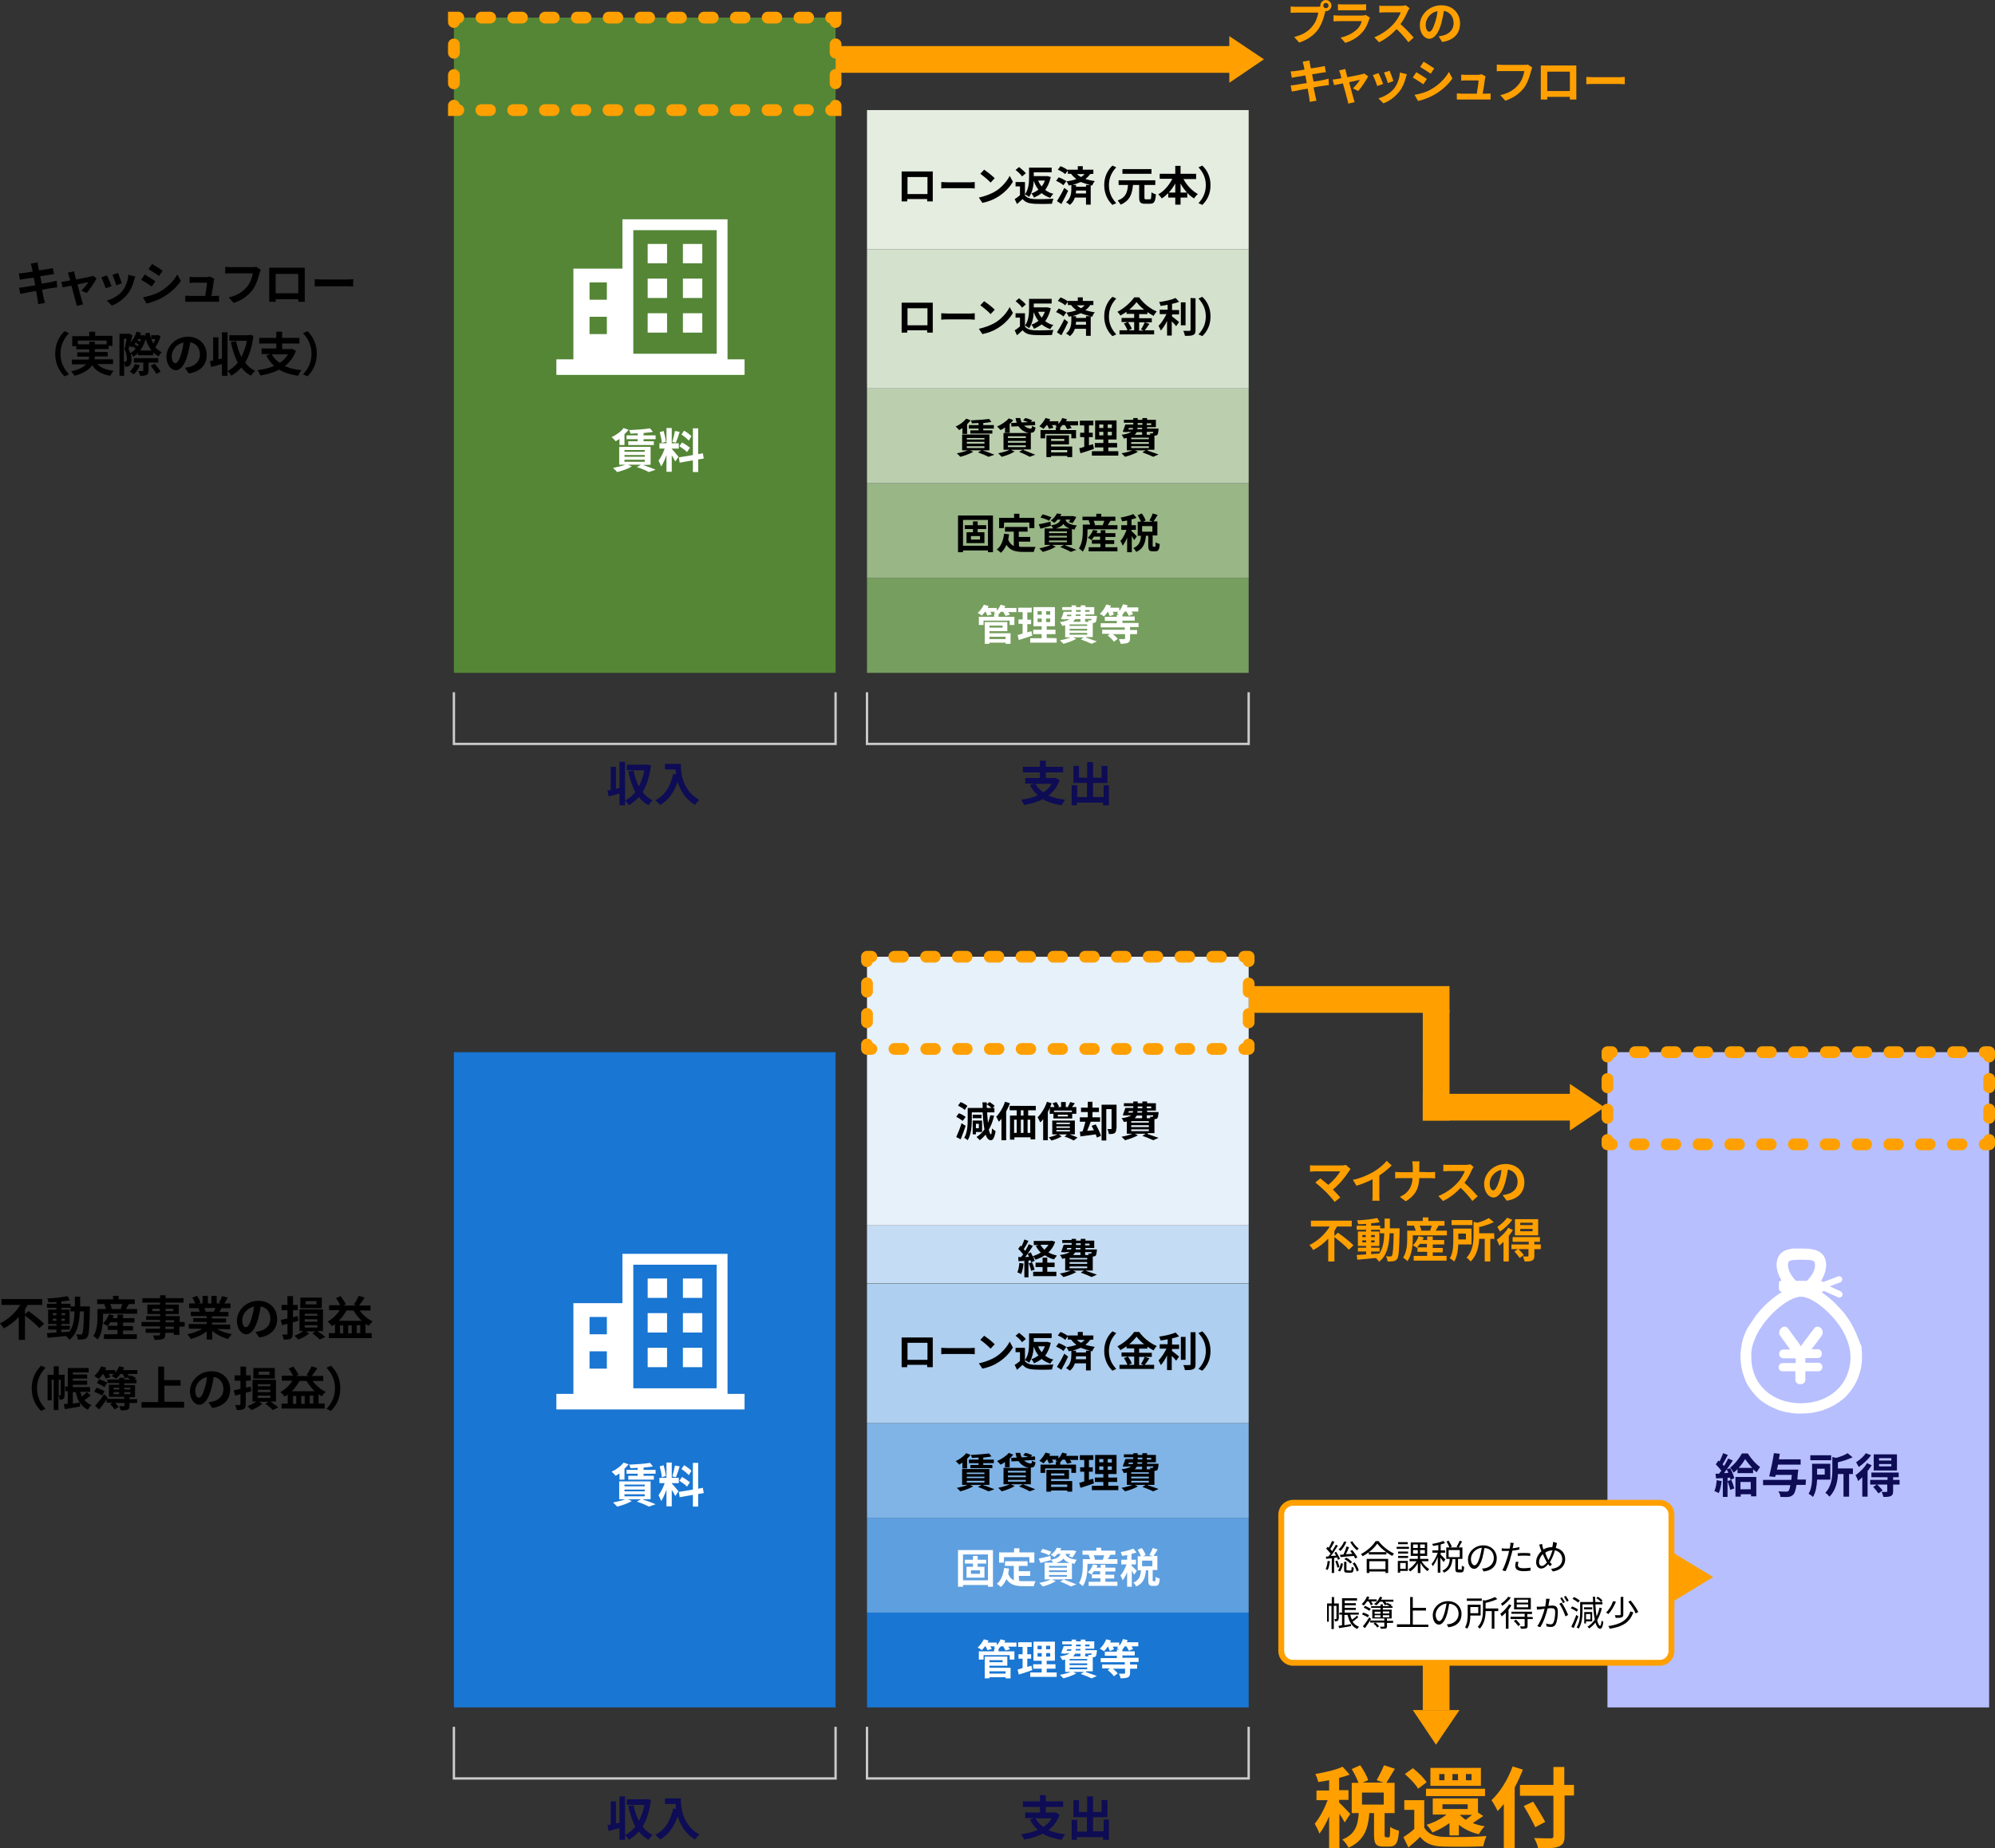 <?xml version="1.0" encoding="utf-8"?>
<!-- Generator: Adobe Illustrator 23.0.1, SVG Export Plug-In . SVG Version: 6.00 Build 0)  -->
<svg version="1.1" id="レイヤー_1" xmlns="http://www.w3.org/2000/svg" xmlns:xlink="http://www.w3.org/1999/xlink" x="0px"
	 y="0px" viewBox="0 0 679.5 629.6" style="enable-background:new 0 0 679.5 629.6;" xml:space="preserve">
<rect x="0" y="0" width="679.5" height="629.6" fill="#333333" stroke="none"/>
<style type="text/css">
	.st0{fill:#1976D2;}
	.st1{fill:#FFA000;}
	.st2{fill:none;stroke:#CBCBCB;stroke-width:0.8;stroke-miterlimit:10;}
	.st3{fill:#B7BFFE;}
	.st4{fill:#5E9FDF;}
	.st5{fill:#80B4E6;}
	.st6{fill:#AECFEF;}
	.st7{fill:#C5DDF4;}
	.st8{fill:#FFFFFF;}
	.st9{fill:#0E0C54;}
	.st10{fill:#E7F1FA;}
	.st11{fill:none;stroke:#FFA000;stroke-width:4;stroke-linecap:round;stroke-linejoin:round;}
	.st12{fill:none;stroke:#FFA000;stroke-width:4;stroke-linecap:round;stroke-linejoin:round;stroke-dasharray:2.954,7.876;}
	.st13{fill:none;stroke:#FFA000;stroke-width:4;stroke-linecap:round;stroke-linejoin:round;stroke-dasharray:2.842,7.578;}
	.st14{fill:none;stroke:#FFA000;stroke-width:2;stroke-miterlimit:10;}
	.st15{fill:#548636;}
	.st16{fill:#769E5E;}
	.st17{fill:#98B686;}
	.st18{fill:#BBCFAF;}
	.st19{fill:#D4E1CD;}
	.st20{fill:#E5EDE1;}
	.st21{fill:none;stroke:#FFA000;stroke-width:4;stroke-linecap:round;stroke-miterlimit:10;}
	.st22{fill:none;stroke:#FFA000;stroke-width:4;stroke-linecap:round;stroke-miterlimit:10;stroke-dasharray:2.954,7.876;}
	.st23{fill:none;stroke:#FFA000;stroke-width:4;stroke-linecap:round;stroke-miterlimit:10;stroke-dasharray:2.842,7.578;}
</style>
<title>ap_investment_img06</title>
<g>
	<rect x="154.6" y="358.4" class="st0" width="130" height="223.2"/>
	<rect x="484.6" y="556.4" class="st1" width="9.1" height="26.1"/>
	<polygon class="st1" points="497.1,582.5 489.1,594.3 481.2,582.5 	"/>
	<polyline class="st2" points="284.6,588.2 284.6,605.8 154.6,605.8 154.6,588.2 	"/>
	<rect x="547.5" y="358.4" class="st3" width="130" height="223.2"/>
	<rect x="295.3" y="549.3" class="st0" width="130" height="32.3"/>
	<rect x="295.3" y="517" class="st4" width="130" height="32.3"/>
	<rect x="295.3" y="484.7" class="st5" width="130" height="32.3"/>
	<rect x="295.3" y="437.3" class="st6" width="130" height="47.4"/>
	<rect x="295.3" y="417.4" class="st7" width="130" height="19.8"/>
	<g>
		<g>
			<path d="M9.7,446.6c1.7,1.2,4.2,3.1,5.3,4.3l-1.6,1.5c-1-1.2-3.2-3-4.9-4.3v8.3H6.4v-7.8c-1.5,1.6-3.2,2.9-5.1,3.9
				C1,452,0.4,451.2,0,450.8c2.9-1.4,5.4-3.8,6.9-6.3H0.5v-2h13.9v2h-5c-0.3,0.5-0.6,1-0.9,1.5v1.7L9.7,446.6z"/>
			<path d="M30.6,445c0,0,0,0.6,0,0.8c-0.1,6.5-0.3,8.9-0.8,9.6c-0.4,0.5-0.7,0.7-1.3,0.8c-0.5,0.1-1.2,0.1-2,0.1
				c0-0.5-0.2-1.3-0.6-1.8c0.7,0.1,1.3,0.1,1.6,0.1c0.2,0,0.4-0.1,0.5-0.3c0.3-0.4,0.5-2.4,0.6-7.6h-1.4c-0.2,4.3-0.9,7.6-3.6,9.7
				c-0.2-0.4-0.7-0.9-1.1-1.3c-2.3,0.2-4.6,0.5-6.3,0.6l-0.2-1.6c0.9-0.1,2-0.1,3.2-0.2v-1h-2.8v-1.3h2.8V451h-2.8v-4.9h2.8v-0.6H16
				v-1.4h3.2v-0.6c-0.9,0.1-1.8,0.1-2.7,0.1c-0.1-0.4-0.2-1-0.4-1.3c2.4-0.1,5.1-0.4,6.9-0.8l0.8,1.4c-0.8,0.2-1.8,0.3-2.9,0.4v0.8
				H24v0.9h1.5c0-1.1,0-2.2,0-3.3h1.8c0,1.2,0,2.3,0,3.3L30.6,445L30.6,445z M18,448h1.2v-0.7H18V448z M19.2,449.9v-0.7H18v0.7H19.2
				z M20.9,453.8c0.9-0.1,1.9-0.1,2.8-0.2c1.2-1.7,1.6-4,1.7-6.9H24v-1.2h-3.1v0.6h2.8v4.9h-2.8v0.6h2.9v1.3h-2.9V453.8z M22.2,448
				v-0.7H21v0.7H22.2z M20.9,449.2v0.7h1.2v-0.7H20.9z"/>
			<path d="M46.7,445.9v1.6H35.1v1c0,2.2-0.3,5.6-1.8,7.8c-0.3-0.3-1.1-1-1.5-1.2c1.3-2,1.4-4.7,1.4-6.6v-2.6h2.9
				c-0.1-0.5-0.4-1.1-0.6-1.6l0.4-0.1h-2.8v-1.6h5.4v-1.2h1.9v1.2h5.5v1.6h-2c-0.4,0.6-0.7,1.2-1,1.7L46.7,445.9L46.7,445.9z
				 M41.8,454.5h4.8v1.6H35.4v-1.6H40V453h-3.3v-1.4l-0.1,0.1c-0.4-0.3-1.1-0.7-1.5-0.9c0.9-0.8,1.6-2,2-3.1l1.7,0.4
				c-0.1,0.3-0.2,0.6-0.4,0.9H40v-1.2h1.9v1.2h3.9v1.5h-3.9v1.2h3.4v1.5h-3.4v1.3H41.8z M40,451.6v-1.2h-2.4
				c-0.3,0.4-0.6,0.9-0.9,1.2H40z M37.5,444.2c0.3,0.5,0.5,1.1,0.6,1.6l-0.5,0.1h3.8l-0.3-0.1c0.2-0.5,0.4-1.1,0.6-1.6H37.5z"/>
			<path d="M62.8,451.9h-1.7v2.8h-1.9V454h-2.9v0.5c0,0.9-0.2,1.3-0.8,1.6c-0.6,0.2-1.5,0.3-2.8,0.3c-0.1-0.4-0.4-1.1-0.6-1.5
				c0.8,0,1.7,0,2,0s0.4-0.1,0.4-0.4V454h-4.9v-1.4h4.9v-0.8h-6.3v-1.5h6.3v-0.7h-4.7v-1.3h4.7v-0.7h-4.3v-3.2h4.3v-0.7h-6v-1.5h6
				v-1h1.9v1h6.1v1.5h-6.1v0.7h4.5v3.2h-4.5v0.7h4.8v2h1.7v1.6H62.8z M54.4,446.6v-0.8h-2.5v0.8H54.4z M56.4,445.8v0.8H59v-0.8H56.4
				z M56.4,450.4h2.9v-0.7h-2.9V450.4z M59.2,451.9h-2.9v0.8h2.9V451.9z"/>
			<path d="M73.9,452.7c1.4,0.8,3.2,1.5,5.1,1.7c-0.4,0.4-1,1.2-1.3,1.7c-2-0.5-3.9-1.5-5.4-2.7v2.9h-1.9v-2.8
				c-1.5,1.2-3.5,2.1-5.4,2.6c-0.3-0.5-0.8-1.2-1.2-1.6c1.8-0.4,3.7-1,5.1-1.9h-4.6V451h6.1v-0.7h-4.6V449h4.6v-0.7H65v-1.5h3
				c-0.1-0.4-0.3-0.9-0.5-1.2h0.2h-3.3V444h2.1c-0.2-0.6-0.6-1.4-1-2l1.6-0.6c0.5,0.7,1,1.6,1.2,2.3l-0.8,0.3H69v-2.6h1.8v2.6H72
				v-2.6h1.8v2.6h1.4l-0.6-0.2c0.4-0.7,0.8-1.6,1-2.3l2,0.5c-0.4,0.7-0.9,1.5-1.2,2h2.1v1.6h-3c-0.3,0.5-0.5,0.9-0.8,1.3h3.1v1.5
				h-5.6v0.7H77v1.4h-4.8v0.7h6.2v1.6L73.9,452.7L73.9,452.7z M69.6,445.6c0.2,0.4,0.4,0.9,0.5,1.2h-0.3h3c0.2-0.4,0.4-0.8,0.6-1.3
				L69.6,445.6L69.6,445.6z"/>
			<path d="M87,453.7c0.6-0.1,1.1-0.2,1.5-0.3c2-0.5,3.6-1.9,3.6-4.2c0-2.2-1.2-3.8-3.3-4.2c-0.2,1.3-0.5,2.8-0.9,4.3
				c-0.9,3.2-2.3,5.2-4,5.2s-3.2-1.9-3.2-4.6c0-3.6,3.2-6.8,7.3-6.8c3.9,0,6.4,2.7,6.4,6.2c0,3.3-2,5.7-6.1,6.3L87,453.7z
				 M85.7,448.9c0.4-1.2,0.7-2.5,0.8-3.8c-2.6,0.5-4,2.8-4,4.6c0,1.6,0.6,2.4,1.2,2.4C84.4,452.1,85.1,451.1,85.7,448.9z"/>
			<path d="M101.6,449.9c-0.6,0.2-1.2,0.4-1.9,0.5v3.9c0,0.9-0.2,1.4-0.7,1.7c-0.5,0.3-1.3,0.3-2.4,0.3c0-0.5-0.3-1.2-0.5-1.7
				c0.6,0,1.3,0,1.5,0s0.3-0.1,0.3-0.3v-3.4l-1.8,0.5l-0.5-1.8c0.6-0.1,1.4-0.3,2.3-0.5v-2.8h-2v-1.8h2v-3h1.9v3h1.6v1.8h-1.6v2.4
				c0.5-0.1,1.1-0.3,1.6-0.4L101.6,449.9z M108.2,453.5c1,0.6,2,1.4,2.6,1.9l-1.9,0.9c-0.5-0.6-1.6-1.5-2.5-2.1l1-0.7h-3.2l1.1,0.7
				c-0.9,0.8-2.5,1.7-3.7,2.1c-0.3-0.4-0.9-0.9-1.3-1.3c1-0.4,2.2-1,3-1.6H102V446h8v7.4h-1.8V453.5z M109.6,445.6h-7.3V442h7.3
				V445.6z M103.8,448.2h4.3v-0.7h-4.3V448.2z M103.8,450.2h4.3v-0.8h-4.3V450.2z M103.8,452.2h4.3v-0.8h-4.3V452.2z M107.8,443.2
				h-3.7v1.1h3.7V443.2z"/>
			<path d="M122.5,446.4c1.1,1.5,2.7,2.9,4.4,3.7c-0.4,0.4-1,1.1-1.3,1.5c-0.4-0.2-0.8-0.4-1.1-0.7v3.2h2.1v1.7H112v-1.7h2.1V451
				c-0.3,0.3-0.6,0.5-1,0.7c-0.3-0.4-1-1.1-1.5-1.5c1.6-0.9,3.1-2.3,4.1-3.9h-3.6v-1.7h3.8c-0.4-0.8-0.9-1.7-1.5-2.4l1.6-0.7
				c0.7,0.9,1.4,2,1.8,2.8l-0.8,0.4h4.5l-1-0.3c0.6-0.8,1.3-2.1,1.7-3l2,0.6c-0.6,1-1.3,2-1.9,2.7h3.9v1.7L122.5,446.4L122.5,446.4z
				 M123.2,449.9c-1.1-1-2-2.2-2.8-3.5H118c-0.7,1.3-1.6,2.5-2.6,3.5H123.2z M116.9,451.5h-1.1v2.7h1.1V451.5z M119.8,451.5h-1.2
				v2.7h1.2V451.5z M122.7,454.1v-2.7h-1.2v2.7H122.7z"/>
			<path d="M10.8,472.9c0-3.4,1.4-6,3.2-7.7l1.5,0.7c-1.6,1.7-2.9,3.9-2.9,7s1.3,5.3,2.9,7l-1.5,0.7
				C12.2,478.9,10.8,476.3,10.8,472.9z"/>
			<path d="M22,475.1c0,0.6-0.1,1.1-0.4,1.4c-0.4,0.3-0.7,0.3-1.3,0.3c0-0.4-0.2-1.1-0.4-1.6v5.1h-1.6V470h-0.7v7h-1.4v-8.7h2.1
				v-2.9H20v2.9h2V475.1z M20.6,475.3c0.1,0,0.1,0,0.1-0.2V470H20v5.2L20.6,475.3L20.6,475.3z M30.9,475.3c-0.6,0.6-1.4,1.2-2.1,1.6
				c0.6,0.8,1.4,1.3,2.3,1.7c-0.4,0.4-0.9,1.1-1.2,1.6c-1.2-0.6-2.1-1.4-2.7-2.5l0.1,1.4c-1.8,0.3-3.7,0.7-5.2,0.9l-0.4-1.7
				c0.4,0,0.9-0.1,1.4-0.2v-4.2h-0.9v-1.6h0.9V466h7.1v1.5h-5.4v0.7h4.9v1.4h-4.9v0.7h4.9v1.4h-4.9v0.8h5.9v1.6h-3.4
				c0.2,0.6,0.4,1.1,0.6,1.6c0.6-0.5,1.2-1,1.7-1.5L30.9,475.3z M24.8,478.1c0.7-0.1,1.5-0.2,2.3-0.3c-0.6-1-1-2.2-1.3-3.6h-1V478.1
				z"/>
			<path d="M43.5,468c0.2,0.3,0.4,0.6,0.5,0.9l0.4-0.4c0.6,0.2,1.5,0.6,1.9,0.9l-0.5,0.6h0.7v1.2h-4.2v0.6H46v4.1h-1.9v0.7h2.6v1.3
				h-2.6v1c0,0.8-0.2,1.1-0.7,1.3c-0.5,0.2-1.3,0.2-2.3,0.2c-0.1-0.4-0.3-1-0.5-1.4c0.6,0,1.3,0,1.5,0s0.3,0,0.3-0.2v-0.9h-3.2
				c0.5,0.4,1,1,1.2,1.4l-1.4,0.8c-0.2-0.5-0.9-1.2-1.5-1.8l0.8-0.5h-2v-1.1c-0.8,1.2-1.7,2.4-2.5,3.4l-1.4-1.2
				c0.8-0.9,2.1-2.5,3.1-4l1.2,1.2l-0.2,0.4h5.8v-0.7h-5.2v-4.1h3.5v-0.6h-4v-1.2h4v-0.6h1.7v0.6h2.2c-0.3-0.2-0.7-0.3-1-0.4
				l0.4-0.4l-1.3,0.4c-0.2-0.4-0.5-1-0.9-1.5H41c-0.4,0.6-1,1.2-1.4,1.6c-0.4-0.3-1.2-0.7-1.6-0.9c0.3-0.2,0.5-0.4,0.8-0.7H37
				c0.3,0.4,0.5,0.8,0.6,1.1l-1.6,0.5c-0.1-0.4-0.5-1.1-0.9-1.6H35c-0.4,0.7-0.9,1.3-1.4,1.7c-0.4-0.3-1.1-0.8-1.5-1
				c1-0.8,1.8-2.1,2.4-3.3l1.7,0.5c-0.1,0.3-0.3,0.6-0.4,0.8h3.4v0.9c0.6-0.7,1.1-1.4,1.4-2.2l1.7,0.4c-0.1,0.3-0.3,0.6-0.4,0.9h4.9
				v1.3L43.5,468L43.5,468z M32.9,472.7c0.9,0.3,2.1,0.8,2.7,1.2l-0.8,1.5c-0.6-0.4-1.8-1-2.7-1.3L32.9,472.7z M35.6,472.5
				c-0.6-0.4-1.7-1-2.6-1.4l0.8-1.3c0.9,0.3,2.1,0.8,2.7,1.2L35.6,472.5z M38.7,473.3h1.9v-0.6h-1.9V473.3z M38.7,474.9h1.9v-0.7
				h-1.9V474.9z M42.3,472.7v0.6h2.1v-0.6H42.3z M44.4,474.2h-2.1v0.7h2.1V474.2z"/>
			<path d="M62.7,477.6v1.9H48.2v-1.9h5.7v-12.1h2v4.6h5.6v1.9H56v5.5h6.7V477.6z"/>
			<path d="M71,477.7c0.6-0.1,1.1-0.2,1.5-0.3c2-0.5,3.6-1.9,3.6-4.2c0-2.2-1.2-3.8-3.3-4.2c-0.2,1.3-0.5,2.8-0.9,4.3
				c-0.9,3.2-2.3,5.2-4,5.2s-3.2-1.9-3.2-4.6c0-3.6,3.2-6.8,7.3-6.8c3.9,0,6.4,2.7,6.4,6.2c0,3.3-2,5.7-6.1,6.3L71,477.7z
				 M69.7,472.9c0.4-1.2,0.7-2.5,0.8-3.8c-2.6,0.5-4,2.8-4,4.6c0,1.6,0.6,2.4,1.2,2.4C68.4,476.1,69.1,475.1,69.7,472.9z"/>
			<path d="M85.6,473.9c-0.6,0.2-1.2,0.4-1.9,0.5v3.9c0,0.9-0.2,1.4-0.7,1.7c-0.5,0.3-1.3,0.3-2.4,0.3c0-0.5-0.3-1.2-0.5-1.7
				c0.6,0,1.3,0,1.5,0s0.3-0.1,0.3-0.3v-3.4l-1.8,0.5l-0.5-1.8c0.6-0.1,1.4-0.3,2.3-0.5v-2.8h-2v-1.8h2v-3h1.9v3h1.6v1.8h-1.6v2.4
				c0.5-0.1,1.1-0.3,1.6-0.4L85.6,473.9z M92.2,477.5c1,0.6,2,1.4,2.6,1.9l-1.9,0.9c-0.5-0.6-1.6-1.5-2.5-2.1l1-0.7h-3.2l1.1,0.7
				c-0.9,0.8-2.5,1.7-3.7,2.1c-0.3-0.4-0.9-0.9-1.3-1.3c1-0.4,2.2-1,3-1.6H86V470h8v7.4h-1.8V477.5z M93.6,469.6h-7.3V466h7.3V469.6
				z M87.8,472.2h4.3v-0.7h-4.3V472.2z M87.8,474.2h4.3v-0.8h-4.3V474.2z M87.8,476.2h4.3v-0.8h-4.3V476.2z M91.8,467.2h-3.7v1.1
				h3.7V467.2z"/>
			<path d="M106.5,470.4c1.1,1.5,2.7,2.9,4.4,3.7c-0.4,0.4-1,1.1-1.3,1.5c-0.4-0.2-0.8-0.4-1.1-0.7v3.2h2.1v1.7H95.9v-1.7H98V475
				c-0.3,0.3-0.6,0.5-1,0.7c-0.3-0.4-1-1.1-1.5-1.5c1.6-0.9,3.1-2.3,4.1-3.9H96v-1.7h3.8c-0.4-0.8-0.9-1.7-1.5-2.4l1.6-0.7
				c0.7,0.9,1.4,2,1.8,2.8l-0.8,0.4h4.5l-1-0.3c0.6-0.8,1.3-2.1,1.7-3l2,0.6c-0.6,1-1.3,2-1.9,2.7h3.9v1.7L106.5,470.4L106.5,470.4z
				 M107.2,473.9c-1.1-1-2-2.2-2.8-3.5H102c-0.7,1.3-1.6,2.5-2.6,3.5H107.2z M100.9,475.5h-1.1v2.7h1.1V475.5z M103.8,475.5h-1.2
				v2.7h1.2V475.5z M106.7,478.1v-2.7h-1.2v2.7H106.7z"/>
			<path d="M115.9,472.9c0,3.4-1.4,6-3.2,7.7l-1.5-0.7c1.6-1.7,2.9-3.9,2.9-7s-1.3-5.3-2.9-7l1.5-0.7
				C114.5,466.9,115.9,469.4,115.9,472.9z"/>
		</g>
	</g>
	<rect x="484.6" y="372.6" class="st1" width="50.5" height="9.1"/>
	<rect x="425.3" y="335.9" class="st1" width="68.4" height="9.1"/>
	<rect x="484.6" y="343.8" class="st1" width="9.1" height="37.9"/>
	<polygon class="st1" points="534.7,369.2 546.5,377.2 534.7,385.1 	"/>
	<g>
		<path class="st8" d="M211,501.9c-0.4,0.3-0.9,0.6-1.3,0.8c-0.3-0.4-1-1.1-1.4-1.4c1.6-0.7,3.2-1.9,4.1-3.1l1.7,0.6
			c-0.4,0.5-0.9,1-1.4,1.5v3.7H211V501.9z M219,510.8c1.6,0.5,3.2,1.1,4.3,1.6l-2.3,0.8c-0.9-0.5-2.5-1.2-4.1-1.7l1.4-0.8h-4.4
			l1.3,0.6c-1.3,0.8-3.4,1.5-5,1.9c-0.3-0.4-1-1-1.4-1.4c1.5-0.3,3.1-0.7,4.2-1.1h-2.1v-6.1h10.7v6.1H219V510.8z M212.7,506.3h6.9
			v-0.6h-6.9V506.3z M212.7,508h6.9v-0.6h-6.9V508z M212.7,509.7h6.9V509h-6.9V509.7z M217.3,500c-0.9,0-1.8,0.1-2.6,0.1
			c0-0.3-0.2-0.8-0.4-1.2c2.5-0.1,5.4-0.3,7.1-0.6l1,1.2c-0.9,0.2-2.1,0.3-3.2,0.4v0.8h4.1v1.3h-4.1v0.7h3.5v1.3H214v-1.3h3.2V502
			h-3.8v-1.3h3.8V500H217.3z"/>
		<path class="st8" d="M230,509.6c-0.2-0.5-0.7-1.3-1.2-2.1v5.6H227v-5.7c-0.5,1.5-1.2,3-1.8,3.9c-0.2-0.6-0.6-1.4-0.9-2
			c0.8-1,1.6-2.7,2.1-4.1h-1.8v-1.8h2.4v-5.2h1.8v5.2h2.4v1.8h-2.4v0.1c0.5,0.5,2,2.3,2.3,2.7L230,509.6z M225.4,503.2
			c0-1-0.4-2.5-0.7-3.7l1.3-0.4c0.4,1.2,0.7,2.7,0.8,3.7L225.4,503.2z M231.5,499.5c-0.4,1.3-0.9,2.8-1.3,3.7l-1.2-0.3
			c0.3-1,0.7-2.6,0.9-3.7L231.5,499.5z M237.8,508.9v4.3H236v-4l-4.5,0.8l-0.3-1.8l4.8-0.8v-9.1h1.8v8.8l1.6-0.3l0.3,1.8
			L237.8,508.9z M232.3,503.1c0.9,0.5,2.1,1.3,2.7,1.8l-1,1.5c-0.5-0.6-1.7-1.4-2.6-2L232.3,503.1z M234.6,502.5
			c-0.5-0.6-1.6-1.5-2.5-2.1l0.9-1.3c0.9,0.5,2,1.3,2.5,1.9L234.6,502.5z"/>
	</g>
	<g>
		<path class="st9" d="M586.4,504.5c-0.2,1.5-0.5,3.1-1,4.1c-0.3-0.2-1-0.5-1.5-0.7c0.5-0.9,0.7-2.4,0.8-3.7L586.4,504.5z
			 M589.3,500.1c0.6,1.1,1.2,2.5,1.4,3.4l-1.3,0.6c0-0.2-0.1-0.5-0.2-0.8l-0.8,0.1v6.5h-1.6v-6.4l-2.3,0.1l-0.2-1.6h1.2
			c0.2-0.3,0.5-0.7,0.8-1c-0.5-0.7-1.2-1.5-1.9-2.2l0.9-1.3c0.1,0.1,0.2,0.2,0.4,0.3c0.4-0.9,0.9-1.9,1.2-2.8l1.6,0.6
			c-0.6,1.1-1.2,2.3-1.8,3.2c0.2,0.2,0.4,0.4,0.5,0.6c0.5-0.9,1.1-1.8,1.4-2.6l1.6,0.7c-0.9,1.4-2,3-3,4.3l1.5-0.1
			c-0.2-0.4-0.4-0.8-0.6-1.2L589.3,500.1z M589.7,504.1c0.4,0.9,0.8,2.1,1,2.9l-1.4,0.5c-0.1-0.8-0.6-2-0.9-3L589.7,504.1z
			 M595.3,495.1c1.1,1.7,2.7,3.6,4.2,4.6c-0.4,0.5-0.8,1.2-1.2,1.8c-0.4-0.3-0.8-0.7-1.2-1v1.3h-5.3v-1.4c-0.4,0.5-0.9,0.9-1.4,1.2
			c-0.2-0.5-0.7-1.2-1.1-1.7c1.6-1.2,3.2-3.3,4-4.8H595.3z M591.1,503.1h7.1v6.6h-1.8V509h-3.5v0.8h-1.8V503.1z M596.8,500
			c-0.9-1-1.8-2.1-2.4-3c-0.5,0.9-1.3,2-2.2,3H596.8z M592.8,504.8v2.5h3.5v-2.5H592.8z"/>
		<path class="st9" d="M615,505.8h-3.1c-0.3,1.8-0.6,2.8-1.1,3.3s-0.9,0.7-1.7,0.8c-0.6,0.1-1.7,0-2.7,0c0-0.6-0.3-1.4-0.7-1.9
			c1.1,0.1,2.2,0.1,2.6,0.1c0.3,0,0.6,0,0.8-0.2c0.3-0.2,0.5-0.9,0.7-2h-9.3v-1.8h9.6c0.1-0.5,0.1-1.1,0.2-1.7h-5.5l-0.2,0.7l-2-0.2
			c0.5-2,1.2-5.3,1.6-7.9l2,0.2c-0.1,0.6-0.2,1.2-0.3,1.9h7.4v1.8h-7.7c-0.1,0.6-0.2,1.2-0.4,1.7h7.3c0,0,0,0.6-0.1,0.8
			c-0.1,1-0.2,1.9-0.2,2.6h2.9L615,505.8L615,505.8z"/>
		<path class="st9" d="M618.9,504.1c-0.1,2-0.4,4.2-1.4,5.8c-0.3-0.3-1.1-0.9-1.5-1.1c1.1-1.7,1.2-4.2,1.2-6.1v-4.1h6.2v5.4h-4.5
			V504.1z M623.7,497.4h-7.1v-1.7h7.1V497.4z M618.9,500.3v2h2.6v-2H618.9z M631.2,502.1h-1.4v7.7h-1.9v-7.7H626
			c-0.1,2.4-0.7,5.6-2.9,7.7c-0.3-0.4-1-1.1-1.4-1.3c2.2-2.3,2.4-5.4,2.4-7.8v-4.4l1.3,0.3c1.5-0.4,3-1,3.9-1.6l1.7,1.4
			c-1.5,0.7-3.3,1.3-5,1.7v2.1h5.1v1.9H631.2z"/>
		<path class="st9" d="M637.5,499.1c-0.4,0.7-0.9,1.3-1.4,2v8.7h-1.8v-6.6c-0.5,0.5-1,0.9-1.4,1.3c-0.1-0.4-0.6-1.5-0.9-2
			c1.4-1,3-2.5,3.9-4.1L637.5,499.1z M637.3,495.7c-1.1,1.5-2.7,3-4.2,4c-0.2-0.4-0.7-1.2-0.9-1.6c1.2-0.8,2.7-2.1,3.3-3.1
			L637.3,495.7z M647,505.7h-2.2v2.3c0,0.9-0.2,1.3-0.8,1.6c-0.6,0.3-1.4,0.3-2.5,0.3c-0.1-0.5-0.4-1.2-0.6-1.7c0.7,0,1.4,0,1.6,0
			c0.2,0,0.3-0.1,0.3-0.3v-2.2h-3.4c0.6,0.6,1.4,1.4,1.8,2l-1.4,1c-0.4-0.6-1.2-1.6-1.8-2.2l1.2-0.8H637v-1.6h5.9v-0.9h-5.5v-1.6
			h9.3v1.6h-1.9v0.9h2.2V505.7z M646.1,500.9h-7.9v-5.5h7.9V500.9z M644.2,496.7H640v0.8h4.2V496.7z M644.2,498.7H640v0.8h4.2V498.7
			z"/>
	</g>
	<g>
		<path class="st9" d="M221.7,613.1c-0.4,3.7-1.4,6.7-2.8,9.1c0.9,1.2,2,2.2,3.4,2.8c-0.4,0.4-1.1,1.1-1.4,1.7
			c-1.3-0.7-2.4-1.6-3.3-2.8c-1,1.1-2.1,2-3.4,2.8c-0.3-0.5-0.8-1.2-1.3-1.6v1.6H211v-4c-1.3,0.4-2.6,0.7-3.7,1l-0.4-2
			c0.3-0.1,0.7-0.1,1.1-0.2v-7.9h1.8v7.5l1.2-0.3v-8.9h1.9v13.2c1.3-0.7,2.5-1.6,3.5-2.9c-1.1-2-1.8-4.3-2.4-7l1.8-0.3
			c0.4,2,1,3.8,1.8,5.4c0.8-1.6,1.5-3.4,1.9-5.5h-6v-1.9h6.5l0.3-0.1L221.7,613.1z"/>
		<path class="st9" d="M231.9,612.6c0,3,0.4,8.9,6.3,12.3c-0.4,0.3-1.2,1.2-1.5,1.7c-3.3-2-5-5-5.9-7.9c-1.2,3.6-3.1,6.2-5.9,7.9
			c-0.4-0.4-1.2-1.2-1.7-1.6c3.3-1.7,5.2-4.8,6.1-9l1,0.2c-0.1-0.6-0.2-1.2-0.2-1.7h-3.6v-1.9H231.9z"/>
	</g>
	<polyline class="st2" points="425.3,588.2 425.3,605.8 295.3,605.8 295.3,588.2 	"/>
	<g>
		<path class="st9" d="M360.9,618.2c-0.8,2.2-2.1,3.9-3.8,5.2c1.6,0.7,3.5,1.2,5.7,1.4c-0.4,0.4-0.9,1.3-1.2,1.9
			c-2.5-0.4-4.7-1-6.4-2.1c-1.9,1-4,1.6-6.4,2c-0.2-0.5-0.7-1.4-1-1.8c2.1-0.3,4-0.7,5.7-1.5c-1.1-0.9-2-2.1-2.7-3.5l1.4-0.5h-3
			v-1.9h5v-1.9h-5.8v-1.9h5.8v-2.1h2v2.1h5.9v1.9h-5.9v1.9h3l0.3-0.1L360.9,618.2z M352.7,619.4c0.6,1.2,1.5,2.1,2.7,2.9
			c1.2-0.8,2.1-1.7,2.8-2.9H352.7z"/>
		<path class="st9" d="M377.7,619.9v6.8h-2v-0.9h-8.9v0.9H365v-6.8h1.9v4h3.3V619h-4.6v-5.8h1.9v4h2.8v-5.3h2v5.3h2.9v-4h2v5.8h-4.9
			v4.8h3.6v-4h1.8V619.9z"/>
	</g>
	<g>
		<path d="M348.6,430.4c-0.1,1.3-0.4,2.7-0.8,3.6c-0.3-0.2-0.9-0.5-1.3-0.6c0.4-0.8,0.6-2.1,0.7-3.2L348.6,430.4z M359.4,423
			c-0.5,1.5-1.3,2.7-2.3,3.6c0.8,0.5,1.8,0.8,2.9,1.1c-0.3,0.3-0.8,1-1,1.3c-1.2-0.3-2.2-0.8-3.1-1.4c-1,0.6-2,1.1-3.2,1.5
			c-0.2-0.4-0.6-1-0.9-1.3c0.3,0.6,0.5,1.2,0.6,1.7l-1.2,0.5c0-0.2-0.1-0.4-0.2-0.7l-0.7,0.1v5.7h-1.4v-5.6l-2,0.1l-0.1-1.4h1
			c0.2-0.3,0.4-0.6,0.7-0.9c-0.4-0.6-1.1-1.3-1.7-1.9l0.8-1.1c0.1,0.1,0.2,0.2,0.3,0.3c0.4-0.8,0.8-1.7,1-2.4l1.4,0.5
			c-0.5,1-1.1,2-1.6,2.8c0.2,0.2,0.3,0.4,0.5,0.6c0.5-0.8,0.9-1.6,1.2-2.3l1.4,0.6c-0.8,1.2-1.7,2.6-2.6,3.8l1.3-0.1
			c-0.2-0.3-0.3-0.7-0.5-1l1.1-0.5c0.2,0.4,0.4,0.8,0.6,1.3c1-0.3,1.9-0.7,2.8-1.2c-0.7-0.7-1.2-1.4-1.7-2.3l0.9-0.3h-1.6v-1.4h5.8
			l0.3-0.1L359.4,423z M351.5,430c0.4,0.8,0.7,1.8,0.9,2.5l-1.2,0.4c-0.1-0.7-0.5-1.8-0.8-2.6L351.5,430z M356.7,433.2h3.1v1.5h-7.9
			v-1.5h3.2v-1.6h-2.4v-1.5h2.4v-1.7h1.6v1.7h2.5v1.5h-2.5L356.7,433.2L356.7,433.2z M354.4,424c0.3,0.6,0.8,1.2,1.3,1.7
			c0.5-0.5,1-1,1.4-1.7H354.4z"/>
		<path d="M369.9,432.9c1.3,0.4,2.8,1,3.7,1.3l-1.8,0.8c-0.8-0.4-2.3-1-3.7-1.5l1.1-0.7h-3.7l1.1,0.5c-1.2,0.7-2.9,1.3-4.4,1.7
			c-0.3-0.3-0.9-0.9-1.2-1.2c1.3-0.2,2.7-0.6,3.7-1h-1.9v-4.2c-0.3,0.1-0.7,0.1-1,0.2c-0.1-0.3-0.5-1-0.8-1.3c1.7-0.2,2.7-0.6,3.3-1
			H363l-0.1,0.1l-1.5-0.1c0.3-0.7,0.6-1.7,0.9-2.5h2.7v-0.6h-3.2v-1h3.2V422h1.5v0.6h1.6V422h1.6v0.6h3v2.5h-3v0.5h3.9
			c0,0,0,0.3,0,0.4c-0.1,0.9-0.2,1.4-0.4,1.7c-0.2,0.2-0.5,0.3-0.8,0.3c-0.1,0-0.1,0-0.2,0v4.8h-2.3V432.9z M363.3,425.6h1.5
			c0.1-0.2,0.1-0.4,0.1-0.5h-1.4L363.3,425.6z M370.3,428.5h-6v0.5h6V428.5z M370.3,429.9h-6v0.6h6V429.9z M364.3,432h6v-0.6h-6V432
			z M366.2,426.6c-0.2,0.3-0.4,0.6-0.7,0.9h2.5v-0.9H366.2z M368,425.1h-1.6c0,0.2,0,0.4,0,0.5h1.6V425.1z M366.5,424.1h1.6v-0.6
			h-1.6V424.1z M369.6,423.6v0.6h1.5v-0.6H369.6z M369.6,426.6v0.9h1.2c0-0.2-0.1-0.3-0.2-0.5c0.3,0,0.6,0.1,0.8,0
			c0.1,0,0.2,0,0.3-0.1c0.1-0.1,0.1-0.2,0.1-0.4h-2.2V426.6z"/>
	</g>
	<rect x="295.3" y="325.9" class="st10" width="130" height="91.5"/>
	<g>
		<path d="M327.9,381.8c-0.5-0.4-1.5-1-2.2-1.4l0.9-1.2c0.8,0.3,1.8,0.8,2.3,1.3L327.9,381.8z M328.9,383.5
			c-0.5,1.5-1.1,3.2-1.7,4.6l-1.5-0.8c0.5-1.1,1.3-3,1.8-4.7L328.9,383.5z M328.6,378.1c-0.5-0.5-1.5-1.1-2.3-1.5l0.9-1.2
			c0.8,0.3,1.8,0.9,2.3,1.3L328.6,378.1z M338.6,380c-0.4,1.8-1,3.4-1.8,4.8c0.2,1,0.5,1.6,0.7,1.6s0.3-0.7,0.4-2
			c0.3,0.3,0.9,0.7,1.2,0.9c-0.4,2.5-1,3.1-1.6,3.1c-0.8,0-1.4-0.7-1.8-1.9c-0.6,0.7-1.3,1.4-2,1.9c-0.2-0.3-0.8-0.8-1.1-1.1
			c1.1-0.7,2-1.5,2.7-2.6c-0.3-1.6-0.5-3.5-0.6-5.8H331v2.4c0,2.1-0.2,5.2-1.4,7.1c-0.3-0.3-0.9-0.7-1.2-0.8
			c1.1-1.8,1.2-4.4,1.2-6.3v-3.9h5.1c0-0.6,0-1.2-0.1-1.9h1.5c0,0.6,0,1.3,0,1.9h1.6c-0.4-0.4-1-0.9-1.6-1.2l0.9-0.8
			c0.6,0.3,1.4,0.9,1.8,1.3l-0.7,0.7h0.6v1.5h-2.5c0.1,1.3,0.2,2.5,0.3,3.6c0.3-0.8,0.6-1.7,0.8-2.6L338.6,380z M332.4,385.6v0.8
			h-1.1v-4.7h3.2v3.9L332.4,385.6L332.4,385.6z M334.3,380.9h-3v-1.2h3V380.9z M332.4,382.8v1.5h1v-1.5H332.4z"/>
		<path d="M344,375.8c-0.4,0.9-0.8,1.9-1.3,2.8v9.8h-1.6v-7.3c-0.3,0.4-0.6,0.7-0.9,1c-0.2-0.4-0.6-1.3-0.9-1.7
			c1.2-1.2,2.4-3.2,3-5.1L344,375.8z M350.2,378.2v1.8h2.4v8.1H351v-0.7h-5.5v0.8H344V380h2.3v-1.8h-2.4v-1.5h8.9v1.5L350.2,378.2
			L350.2,378.2z M345.4,385.9h0.9v-4.5h-0.9V385.9z M347.7,381.4v4.5h0.9v-4.5H347.7z M348.6,378.2h-0.9v1.8h0.9V378.2z
			 M350.9,381.4H350v4.5h0.9V381.4z"/>
		<path d="M357.6,377.4c-0.2,0.5-0.5,0.9-0.7,1.4v9.6h-1.6v-7.2c-0.3,0.4-0.6,0.8-1,1.1c-0.2-0.4-0.6-1.3-0.9-1.7
			c1.3-1.3,2.5-3.2,3.2-5.3l1.6,0.5c-0.2,0.4-0.3,0.9-0.5,1.3h1.5c-0.2-0.4-0.4-0.9-0.7-1.3l1.3-0.4c0.4,0.5,0.7,1.1,0.9,1.5
			l-0.4,0.2h1.1v-1.7h1.6v1.7h1.1l-0.4-0.1c0.3-0.4,0.6-1.1,0.8-1.6l1.6,0.4c-0.3,0.5-0.7,0.9-1,1.3h1.5v2.3h-1.4v1.6h-6.4v-1.6
			h-1.3L357.6,377.4L357.6,377.4z M364,386.3c1.1,0.4,2.3,0.8,3,1.2l-1.3,1c-0.7-0.4-1.9-1-3.1-1.3l0.8-0.8h-2.8l1,0.7
			c-1,0.6-2.3,1.1-3.5,1.4c-0.2-0.3-0.6-0.8-0.9-1.1c1-0.2,2.2-0.6,3-1h-1.8v-4.7h7.7v4.7H364V386.3z M359,378.3v0.5h6.1v-0.5H359z
			 M359.8,382.9h4.6v-0.5h-4.6V382.9z M359.8,384.2h4.6v-0.5h-4.6V384.2z M359.8,385.4h4.6v-0.5h-4.6V385.4z M363.7,379.7h-3.4v0.6
			h3.4V379.7z"/>
		<path d="M373.2,383c0.7,1.2,1.5,2.9,1.8,3.9l-1.4,0.6c-0.1-0.3-0.2-0.7-0.4-1.1l-5.2,0.7l-0.2-1.6l0.9-0.1c0.4-1,0.7-2.2,1-3.3
			h-1.9v-1.5h2.7v-1.8h-2.3v-1.5h2.3v-2h1.6v2h2.2v1.5h-2.2v1.8h2.6v1.5h-3.2c-0.4,1-0.8,2.2-1.2,3.1l2.3-0.2
			c-0.3-0.5-0.5-1-0.8-1.5L373.2,383z M380.2,384.4c0,0.7-0.1,1.3-0.6,1.6c-0.5,0.3-1.1,0.3-1.9,0.3c-0.1-0.5-0.3-1.3-0.5-1.7
			c0.5,0,1,0,1.2,0s0.2-0.1,0.2-0.2v-6.6h-1.8v10.7h-1.6v-12.2h5.1v8.1H380.2z"/>
		<path d="M390.9,386.3c1.3,0.4,2.8,1,3.7,1.3l-1.8,0.8c-0.8-0.4-2.3-1-3.7-1.5l1.1-0.7h-3.7l1.1,0.5c-1.2,0.7-2.9,1.3-4.4,1.7
			c-0.3-0.3-0.9-0.9-1.2-1.2c1.3-0.2,2.7-0.6,3.7-1h-1.9V382c-0.3,0.1-0.7,0.1-1,0.2c-0.1-0.3-0.5-1-0.8-1.3c1.7-0.2,2.7-0.6,3.3-1
			H384l-0.1,0.1l-1.5-0.1c0.3-0.7,0.6-1.7,0.9-2.5h2.7v-0.6h-3.2v-1h3.2v-0.6h1.5v0.6h1.6v-0.6h1.6v0.6h3v2.5h-3v0.5h3.9
			c0,0,0,0.3,0,0.4c-0.1,0.9-0.2,1.4-0.4,1.7c-0.2,0.2-0.5,0.3-0.8,0.3c-0.1,0-0.1,0-0.2,0v4.8h-2.3V386.3z M384.3,379h1.5
			c0.1-0.2,0.1-0.3,0.1-0.5h-1.4L384.3,379z M391.3,381.9h-6v0.5h6V381.9z M391.3,383.3h-6v0.6h6V383.3z M385.3,385.3h6v-0.6h-6
			V385.3z M387.2,380c-0.2,0.3-0.4,0.6-0.7,0.9h2.5V380H387.2z M389,378.5h-1.6c0,0.2,0,0.4,0,0.5h1.6V378.5z M387.5,377.5h1.6v-0.6
			h-1.6V377.5z M390.6,376.9v0.6h1.5v-0.6H390.6z M390.6,380v0.9h1.2c0-0.2-0.1-0.3-0.2-0.5c0.3,0,0.6,0.1,0.8,0
			c0.1,0,0.2,0,0.3-0.1c0.1-0.1,0.1-0.2,0.1-0.4h-2.2V380z"/>
	</g>
	<g>
		<path d="M317.7,463.8c0,0.5,0,1.9,0,1.9h-1.9v-0.8H309v0.8h-1.9c0-0.1,0-1.3,0-2V457c0-0.4,0-1,0-1.4c0.6,0,1.1,0,1.5,0h7.7
			c0.4,0,0.9,0,1.4,0c0,0.4,0,0.9,0,1.4L317.7,463.8L317.7,463.8z M309.1,457.4v5.8h6.8v-5.8H309.1z"/>
		<path d="M320.6,459.1c0.5,0,1.5,0.1,2.3,0.1h7.5c0.6,0,1.3-0.1,1.6-0.1v2.2c-0.3,0-1.1-0.1-1.6-0.1h-7.5c-0.8,0-1.7,0-2.3,0.1
			V459.1z"/>
		<path d="M338.8,462.4c2.4-1.4,4.2-3.6,5.1-5.4l1.1,2c-1.1,1.9-2.9,3.8-5.2,5.2c-1.4,0.9-3.2,1.6-5.2,2l-1.2-1.8
			C335.6,463.9,337.4,463.2,338.8,462.4z M338.8,457.9l-1.4,1.5c-0.7-0.8-2.5-2.3-3.5-3l1.3-1.4C336.1,455.6,338,457,338.8,457.9z"
			/>
		<path d="M349,463.5c0.6,0.9,1.7,1.3,3.1,1.4c1.6,0.1,4.8,0,6.7-0.1c-0.2,0.4-0.4,1.2-0.5,1.7c-1.7,0.1-4.5,0.1-6.2,0
			s-2.9-0.5-3.8-1.6c-0.6,0.5-1.2,1.1-1.9,1.7l-0.8-1.7c0.6-0.3,1.2-0.8,1.8-1.3v-3h-1.5v-1.5h3.2v4.4H349z M348.1,457.2
			c-0.4-0.7-1.4-1.6-2.2-2.2l1.2-1c0.8,0.6,1.8,1.5,2.3,2.1L348.1,457.2z M357.9,457.4c-0.4,1.8-1.1,3.3-1.9,4.4
			c0.8,0.6,1.7,1.1,2.8,1.3c-0.4,0.3-0.8,1-1.1,1.4c-1.1-0.4-2.1-0.9-2.9-1.6c-0.8,0.6-1.7,1.1-2.6,1.5c-0.2-0.4-0.6-1.1-0.9-1.4
			c0.9-0.3,1.7-0.8,2.4-1.3c-0.7-0.9-1.2-1.8-1.6-3c-0.1,1.8-0.5,4-1.6,5.5c-0.3-0.3-1-0.7-1.4-0.9c1.3-1.7,1.4-4.1,1.4-5.9v-3.2
			h7.7v1.6h-6.1v1.3h4.4h0.3L357.9,457.4z M353.6,458.6c0.3,0.8,0.7,1.4,1.2,2c0.5-0.6,0.8-1.3,1.1-2H353.6z"/>
		<path d="M362.2,460.2c-0.5-0.5-1.6-1.1-2.5-1.5l0.9-1.2c0.9,0.3,2,0.9,2.6,1.3L362.2,460.2z M363.8,462.1
			c-0.7,1.5-1.5,3.1-2.3,4.5l-1.5-1c0.7-1.1,1.7-2.8,2.5-4.5L363.8,462.1z M371.3,456.4c-0.4,0.6-1,1.2-1.6,1.7
			c1,0.3,2.1,0.5,3.2,0.7c-0.4,0.4-0.7,1-0.9,1.5l-0.5-0.1v6.6h-1.6v-2.4h-3.8c-0.3,0.9-0.8,1.8-1.7,2.5c-0.3-0.3-0.9-0.7-1.3-0.9
			c1.6-1.2,1.8-3.2,1.8-4.4v-1.5c-0.3,0.1-0.6,0.1-0.9,0.2c-0.1-0.4-0.5-1.1-0.8-1.4c1.2-0.2,2.4-0.4,3.4-0.8
			c-0.6-0.5-1.2-1-1.8-1.8h-1.1v-1.1l-0.9,1.2c-0.5-0.5-1.6-1.1-2.5-1.5l0.9-1.2c0.8,0.3,1.8,0.8,2.4,1.3v-0.1h3.5v-1.2h1.7v1.2h3.6
			v1.4L371.3,456.4L371.3,456.4z M371.3,460.1c-1.1-0.3-2.2-0.6-3.2-1c-0.9,0.4-1.8,0.7-2.8,1h1.2v0.6h3.4v-0.6H371.3z M369.9,463
			v-1h-3.4c0,0.3,0,0.6-0.1,1H369.9z M366.8,456.4c0.4,0.4,0.9,0.7,1.4,1c0.5-0.3,0.9-0.6,1.2-1H366.8z"/>
		<path d="M376.1,460.2c0-3,1.2-5.2,2.8-6.7l1.3,0.6c-1.4,1.5-2.5,3.4-2.5,6.1s1.1,4.6,2.5,6.1l-1.3,0.6
			C377.4,465.5,376.1,463.2,376.1,460.2z"/>
		<path d="M391.5,462.7c-0.5,0.8-1.1,1.6-1.6,2.2h3.2v1.4h-11.8v-1.4h2.7c-0.2-0.6-0.7-1.6-1.2-2.3l1.3-0.5H382v-1.4h4.3v-1.4h-2.6
			v-0.7c-0.7,0.5-1.4,0.9-2.1,1.3c-0.2-0.4-0.7-1-1-1.3c2.4-1.2,4.6-3.3,5.7-4.9h1.7c1.5,2.1,3.8,3.9,6,4.8c-0.4,0.4-0.8,1-1.1,1.5
			c-0.7-0.4-1.4-0.8-2.1-1.3v0.7H388v1.4h4.3v1.4H388v2.8h1.5l-0.9-0.4c0.5-0.7,1-1.7,1.3-2.4L391.5,462.7z M384.2,462.1
			c0.5,0.7,1.1,1.7,1.3,2.3l-1.1,0.5h1.9v-2.8H384.2z M389.7,457.9c-1-0.8-2-1.8-2.6-2.6c-0.6,0.8-1.5,1.8-2.5,2.6H389.7z"/>
		<path d="M399.1,460.1c0.7,0.5,2.1,1.7,2.5,2l-1,1.4c-0.3-0.4-0.9-1.1-1.5-1.6v4.8h-1.6v-5c-0.6,1.3-1.4,2.5-2.1,3.3
			c-0.2-0.5-0.6-1.2-0.8-1.6c1-1,2-2.6,2.7-4H395v-1.5h2.7v-1.7c-0.8,0.2-1.6,0.3-2.4,0.4c-0.1-0.4-0.3-1-0.5-1.3
			c2-0.3,4.3-0.8,5.6-1.4l1.2,1.3c-0.7,0.3-1.5,0.5-2.4,0.7v2.1h2.4v1.5h-2.4v0.6H399.1z M403.8,463.2h-1.6v-7.8h1.6V463.2z
			 M407.2,453.9v10.8c0,1-0.2,1.4-0.8,1.7c-0.6,0.3-1.5,0.3-2.8,0.3c-0.1-0.5-0.3-1.2-0.6-1.7c0.9,0,1.8,0,2.1,0
			c0.3,0,0.4-0.1,0.4-0.4v-10.8h1.7V453.9z"/>
		<path d="M412.3,460.2c0,3-1.2,5.2-2.8,6.7l-1.3-0.6c1.4-1.5,2.5-3.4,2.5-6.1s-1.1-4.6-2.5-6.1l1.3-0.6
			C411.1,455,412.3,457.2,412.3,460.2z"/>
	</g>
	<g>
		<path d="M327.8,498.2c-0.4,0.3-0.8,0.5-1.1,0.7c-0.3-0.3-0.8-0.9-1.2-1.2c1.4-0.6,2.8-1.7,3.6-2.7l1.5,0.6
			c-0.4,0.5-0.8,0.9-1.2,1.3v3.3h-1.6L327.8,498.2L327.8,498.2z M334.9,505.9c1.4,0.4,2.8,1,3.8,1.4l-2,0.7c-0.8-0.4-2.2-1-3.6-1.5
			l1.2-0.7h-3.9l1.1,0.5c-1.2,0.7-2.9,1.3-4.4,1.7c-0.3-0.3-0.9-0.9-1.2-1.2c1.3-0.2,2.7-0.6,3.7-1h-1.9v-5.4h9.3v5.4h-2.1V505.9z
			 M329.3,502.1h6v-0.5h-6V502.1z M329.3,503.5h6V503h-6V503.5z M329.3,505h6v-0.6h-6V505z M333.3,496.5c-0.8,0-1.6,0.1-2.3,0.1
			c0-0.3-0.2-0.7-0.3-1c2.2-0.1,4.7-0.3,6.2-0.5l0.8,1c-0.8,0.2-1.8,0.3-2.8,0.4v0.7h3.6v1.2h-3.6v0.6h3.1v1.1h-7.5V499h2.8v-0.6
			H330v-1.2h3.3V496.5z"/>
		<path d="M342.3,498c-0.5,0.4-1,0.7-1.5,0.9c-0.3-0.3-0.8-0.9-1.2-1.2c1.5-0.7,3.1-1.7,4-2.8l1.5,0.6c-0.3,0.4-0.7,0.9-1.2,1.3v3
			h-1.6L342.3,498L342.3,498z M348.6,505.7c1.4,0.5,3,1.2,4,1.6l-1.9,0.7c-0.8-0.5-2.2-1.1-3.6-1.7l1.3-0.7h-4.1l1.3,0.6
			c-1.2,0.8-3,1.4-4.4,1.8c-0.3-0.3-0.9-0.9-1.2-1.2c1.4-0.3,2.9-0.7,3.9-1.2h-2.1V500h8.7c-1.4-0.2-2.7-1-3.6-2.3l-2.4,0.1
			l-0.1-1.2l1.9-0.1c-0.2-0.5-0.3-1-0.4-1.6h1.6c0.1,0.5,0.2,1,0.5,1.5l2.2-0.1c-0.5-0.2-1.2-0.4-1.7-0.6l0.7-0.8
			c0.8,0.1,1.8,0.5,2.4,0.8l-0.5,0.5l1.4-0.1l0.1,1.2l-3.8,0.2c0.7,0.6,1.5,1,2.2,1c0.4,0,0.5-0.2,0.5-1c0.3,0.3,0.8,0.5,1.2,0.6
			c-0.2,1.4-0.6,1.8-1.6,1.8v5.7h-2.5V505.7z M343.3,501.6h6.1V501h-6.1V501.6z M343.3,503.2h6.1v-0.6h-6.1V503.2z M343.3,504.7h6.1
			v-0.6h-6.1V504.7z"/>
		<path d="M366.7,497.3h-2.3c0.2,0.3,0.5,0.7,0.6,0.9l-1.5,0.4c-0.2-0.4-0.5-0.9-0.8-1.4h-0.8c-0.3,0.3-0.5,0.6-0.8,0.9v0.8h5.4v2.8
			h-1.6v-1.5H356v1.5h-1.6v-2.8h5.2v-1h0.6c-0.3-0.1-0.5-0.3-0.7-0.4c0.1-0.1,0.2-0.2,0.4-0.3h-1.6c0.2,0.3,0.4,0.7,0.5,0.9
			l-1.5,0.4c-0.1-0.3-0.4-0.9-0.6-1.3h-0.2c-0.4,0.5-0.8,1-1.1,1.3c-0.3-0.3-1-0.7-1.4-0.9c0.8-0.7,1.6-1.8,2.1-2.8l1.6,0.4
			c-0.1,0.2-0.2,0.4-0.3,0.7h3.1v0.9c0.6-0.6,1-1.3,1.3-2l1.6,0.4c-0.1,0.2-0.2,0.5-0.3,0.7h4.1v1.4H366.7z M358,504.5h7.2v3.6h-1.7
			v-0.4H358v0.4h-1.6v-7.4h7.7v3.1H358V504.5z M358,501.9v0.7h4.5v-0.7H358z M358,505.7v0.8h5.5v-0.8H358z"/>
		<path d="M372.6,505.3c-1.5,0.5-3.2,1.1-4.6,1.5l-0.4-1.7c0.5-0.1,1.1-0.3,1.7-0.5v-3.3h-1.4v-1.5h1.4v-2.5h-1.5v-1.6h4.6v1.6h-1.5
			v2.5h1.3v1.5h-1.3v2.8c0.5-0.1,0.9-0.3,1.4-0.4L372.6,505.3z M380.9,506.1v1.5h-9v-1.5h3.9v-1.3h-2.9v-1.5h2.9v-1.2H373v-6.5h7.3
			v6.5h-2.8v1.2h3v1.5h-3v1.3H380.9z M374.4,498.1h1.4V497h-1.4V498.1z M374.4,500.7h1.4v-1.2h-1.4V500.7z M378.7,497h-1.4v1.2h1.4
			V497z M378.7,499.5h-1.4v1.2h1.4V499.5z"/>
		<path d="M390.9,505.9c1.3,0.4,2.8,1,3.7,1.3l-1.8,0.8c-0.8-0.4-2.3-1-3.7-1.5l1.1-0.7h-3.7l1.1,0.5c-1.2,0.7-2.9,1.3-4.4,1.7
			c-0.3-0.3-0.9-0.9-1.2-1.2c1.3-0.2,2.7-0.6,3.7-1h-1.9v-4.2c-0.3,0.1-0.7,0.1-1,0.2c-0.1-0.3-0.5-1-0.8-1.3c1.7-0.2,2.7-0.6,3.3-1
			H384l-0.1,0.1l-1.5-0.1c0.3-0.7,0.6-1.7,0.9-2.5h2.7v-0.6h-3.2v-1h3.2V495h1.5v0.6h1.6V495h1.6v0.6h3v2.5h-3v0.5h3.9
			c0,0,0,0.3,0,0.4c-0.1,0.9-0.2,1.4-0.4,1.7c-0.2,0.2-0.5,0.3-0.8,0.3c-0.1,0-0.1,0-0.2,0v4.8h-2.3V505.9z M384.3,498.7h1.5
			c0.1-0.2,0.1-0.3,0.1-0.5h-1.4L384.3,498.7z M391.3,501.5h-6v0.5h6V501.5z M391.3,503h-6v0.6h6V503z M385.3,505h6v-0.6h-6V505z
			 M387.2,499.6c-0.2,0.3-0.4,0.6-0.7,0.9h2.5v-0.9H387.2z M389,498.1h-1.6c0,0.2,0,0.4,0,0.5h1.6V498.1z M387.5,497.1h1.6v-0.6
			h-1.6V497.1z M390.6,496.6v0.6h1.5v-0.6H390.6z M390.6,499.6v0.9h1.2c0-0.2-0.1-0.3-0.2-0.5c0.3,0,0.6,0.1,0.8,0
			c0.1,0,0.2,0,0.3-0.1c0.1-0.1,0.1-0.2,0.1-0.4h-2.2V499.6z"/>
	</g>
	<g>
		<path class="st8" d="M338.2,528v12.5h-1.7v-0.6H328v0.6h-1.7V528H338.2z M336.5,538.3v-8.8H328v8.8H336.5z M333,532.6v1.1h2.3v3.7
			h-6.1v-3.7h2.2v-1.1h-2.8v-1.3h2.8V530h1.6v1.3h2.9v1.3H333z M333.8,534.9h-3.1v1.2h3.1V534.9z"/>
		<path class="st8" d="M347.1,538.5c0.5,0.1,1,0.1,1.6,0.1c0.8,0,3.1,0,4,0c-0.2,0.4-0.5,1.2-0.6,1.7h-3.5c-2.6,0-4.5-0.4-5.8-2.4
			c-0.5,1.1-1.1,2-1.9,2.7c-0.3-0.3-1-0.9-1.4-1.1c1.5-1.1,2.2-3.1,2.5-5.4l1.7,0.2c-0.1,0.6-0.2,1.2-0.3,1.8
			c0.4,1.1,1.1,1.8,1.9,2.2v-4.9h-3v-1.6h7.7v1.6h-3v1.8h3.9v1.6H347L347.1,538.5L347.1,538.5z M341.9,532.3h-1.6v-3.5h5.1v-1.4h1.8
			v1.4h5.1v3.5h-1.7v-1.9H342L341.9,532.3L341.9,532.3z"/>
		<path class="st8" d="M362.6,538.1c1.4,0.5,3,1.2,4,1.6l-1.9,0.7c-0.8-0.5-2.2-1.1-3.6-1.7l1.3-0.7h-4.1l1.3,0.6
			c-1.2,0.8-3,1.4-4.4,1.8c-0.3-0.3-0.9-0.9-1.2-1.2c1.4-0.3,2.9-0.7,3.9-1.2h-2.1v-5.7h2.9c-0.2-0.3-0.4-0.7-0.7-1v0.1
			c-1.2,0.3-2.5,0.7-3.6,1l-0.6-1.5c1-0.2,2.5-0.5,4-0.9l0.1,1.3c2.2-0.4,3-1,3.3-2h-1c-0.3,0.4-0.7,0.8-1.1,1.1
			c-0.3-0.3-0.9-0.6-1.2-0.8c1-0.7,1.7-1.6,2.1-2.4l1.5,0.2c-0.1,0.2-0.2,0.5-0.4,0.7h4.1h0.3l1.1,0.3c-0.4,0.8-0.9,1.6-1.3,2.1
			l-1.3-0.4c0.2-0.2,0.4-0.5,0.5-0.8h-1.6c0.3,0.9,1.1,1.7,3.9,2c-0.3,0.3-0.7,1-0.8,1.4c-0.3-0.1-0.6-0.1-0.9-0.2v5.4h-2.5V538.1z
			 M357.3,529.8c-0.6-0.4-2-0.9-2.9-1.1l0.7-1.1c0.9,0.2,2.3,0.7,3,1L357.3,529.8z M357.3,534h6.1v-0.6h-6.1V534z M357.3,535.5h6.1
			v-0.6h-6.1V535.5z M357.3,537.1h6.1v-0.6h-6.1V537.1z M364.3,532.4c-1.1-0.4-1.7-0.9-2.1-1.5c-0.5,0.7-1.3,1.1-2.5,1.5H364.3z"/>
		<path class="st8" d="M380.6,531.3v1.4h-10.2v0.8c0,2-0.3,4.9-1.6,6.8c-0.3-0.3-1-0.9-1.3-1.1c1.1-1.7,1.3-4.1,1.3-5.8v-2.3h2.5
			c-0.1-0.4-0.3-1-0.5-1.4l0.3-0.1h-2.4v-1.4h4.7v-1h1.7v1h4.8v1.4h-1.7c-0.3,0.5-0.6,1.1-0.9,1.5h3.3V531.3z M376.4,538.8h4.2v1.4
			h-9.8v-1.4h4v-1.2h-2.9v-1.3l-0.1,0.1c-0.3-0.3-0.9-0.6-1.3-0.8c0.8-0.7,1.4-1.7,1.8-2.7l1.5,0.3c-0.1,0.3-0.2,0.5-0.3,0.8h1.4v-1
			h1.6v1h3.4v1.3h-3.4v1.1h3v1.3h-3v1.1H376.4z M374.7,536.3v-1.1h-2.1c-0.3,0.4-0.5,0.8-0.8,1.1H374.7z M372.5,529.8
			c0.2,0.5,0.4,1,0.5,1.4l-0.4,0.1h3.3l-0.3-0.1c0.2-0.4,0.4-0.9,0.5-1.4H372.5z"/>
		<path class="st8" d="M386.3,536.4c-0.2-0.4-0.5-0.9-0.8-1.4v5.5h-1.6v-5c-0.4,1.1-1,2.1-1.5,2.8c-0.2-0.5-0.5-1.2-0.8-1.6
			c0.8-0.9,1.6-2.4,2.1-3.8h-1.8v-1.6h2v-1.6c-0.6,0.1-1.2,0.2-1.7,0.3c-0.1-0.4-0.3-0.9-0.5-1.3c1.5-0.3,3.3-0.7,4.3-1.2l1.1,1.3
			c-0.5,0.2-1.1,0.4-1.7,0.5v2h1.5v1.6h-1.5v0.4c0.4,0.3,1.5,1.5,1.8,1.8L386.3,536.4z M393.3,538.8c0.2,0,0.3-0.2,0.3-1.7
			c0.3,0.3,1,0.5,1.4,0.6c-0.1,2-0.5,2.5-1.5,2.5h-0.9c-1.2,0-1.5-0.5-1.5-1.9v-3.4h-0.8c-0.2,2.4-0.8,4.4-3.3,5.5
			c-0.2-0.4-0.6-1-1-1.3c2.1-0.9,2.5-2.4,2.6-4.2h-1.1v-4.8h1.1c-0.2-0.6-0.7-1.5-1.1-2.2l1.4-0.6c0.5,0.7,1.1,1.7,1.3,2.4l-0.9,0.4
			h3.3l-1.1-0.4c0.4-0.7,0.9-1.7,1.1-2.4l1.7,0.5c-0.5,0.8-1,1.7-1.4,2.2h1.3v4.8h-1.6v3.3c0,0.4,0,0.5,0.2,0.5h0.5V538.8z
			 M392.5,531.6H389v1.9h3.5V531.6z"/>
	</g>
	<g>
		<path class="st8" d="M345.7,560.9h-2.3c0.2,0.3,0.5,0.7,0.6,0.9l-1.5,0.4c-0.2-0.4-0.5-0.9-0.8-1.4h-0.8c-0.3,0.3-0.5,0.6-0.8,0.9
			v0.8h5.4v2.8h-1.6v-1.5H335v1.5h-1.6v-2.8h5.2v-1h0.6c-0.3-0.1-0.5-0.3-0.7-0.4c0.1-0.1,0.2-0.2,0.4-0.3h-1.6
			c0.2,0.3,0.4,0.7,0.5,0.9l-1.5,0.4c-0.1-0.4-0.4-0.9-0.6-1.3h-0.2c-0.4,0.5-0.8,1-1.1,1.3c-0.3-0.3-1-0.7-1.4-0.9
			c0.8-0.7,1.6-1.8,2.1-2.8l1.6,0.4c-0.1,0.2-0.2,0.4-0.3,0.7h3.1v0.9c0.6-0.6,1-1.3,1.3-2l1.6,0.4c-0.1,0.2-0.2,0.5-0.3,0.7h4.1
			v1.4H345.7z M337,568.1h7.2v3.6h-1.7v-0.4H337v0.4h-1.6v-7.4h7.7v3.1H337V568.1z M337,565.5v0.7h4.5v-0.7H337z M337,569.3v0.8h5.5
			v-0.8H337z"/>
		<path class="st8" d="M351.6,568.9c-1.5,0.5-3.2,1.1-4.6,1.5l-0.4-1.7c0.5-0.1,1.1-0.3,1.7-0.5V565h-1.4v-1.5h1.4V561h-1.5v-1.6
			h4.6v1.6h-1.5v2.5h1.3v1.5h-1.3v2.8c0.5-0.1,0.9-0.3,1.4-0.4L351.6,568.9z M359.9,569.7v1.5h-9v-1.5h3.9v-1.3h-2.9v-1.5h2.9v-1.2
			H352v-6.5h7.3v6.5h-2.8v1.2h3v1.5h-3v1.3H359.9z M353.4,561.8h1.4v-1.2h-1.4V561.8z M353.4,564.3h1.4v-1.2h-1.4V564.3z
			 M357.7,560.6h-1.4v1.2h1.4V560.6z M357.7,563.1h-1.4v1.2h1.4V563.1z"/>
		<path class="st8" d="M369.9,569.6c1.3,0.4,2.8,1,3.7,1.3l-1.8,0.8c-0.8-0.4-2.3-1-3.7-1.5l1.1-0.7h-3.7l1.1,0.5
			c-1.2,0.7-2.9,1.3-4.4,1.7c-0.3-0.3-0.9-0.9-1.2-1.2c1.3-0.2,2.7-0.6,3.7-1h-1.9v-4.2c-0.3,0.1-0.7,0.1-1,0.2
			c-0.1-0.4-0.5-1-0.8-1.3c1.7-0.2,2.7-0.6,3.3-1H363l-0.1,0.1l-1.5-0.1c0.3-0.7,0.6-1.7,0.9-2.5h2.7v-0.6h-3.2v-1h3.2v-0.6h1.5v0.6
			h1.6v-0.6h1.6v0.6h3v2.5h-3v0.5h3.9c0,0,0,0.3,0,0.4c-0.1,0.9-0.2,1.4-0.4,1.7c-0.2,0.2-0.5,0.3-0.8,0.3c-0.1,0-0.1,0-0.2,0v4.8
			h-2.3V569.6z M363.3,562.3h1.5c0.1-0.2,0.1-0.3,0.1-0.5h-1.4L363.3,562.3z M370.3,565.1h-6v0.5h6V565.1z M370.3,566.6h-6v0.6h6
			V566.6z M364.3,568.6h6V568h-6V568.6z M366.2,563.3c-0.2,0.3-0.4,0.6-0.7,0.9h2.5v-0.9H366.2z M368,561.7h-1.6c0,0.2,0,0.4,0,0.5
			h1.6V561.7z M366.5,560.8h1.6v-0.6h-1.6V560.8z M369.6,560.2v0.6h1.5v-0.6H369.6z M369.6,563.3v0.9h1.2c0-0.2-0.1-0.3-0.2-0.5
			c0.3,0,0.6,0.1,0.8,0c0.1,0,0.2,0,0.3-0.1c0.1-0.1,0.1-0.2,0.1-0.4L369.6,563.3L369.6,563.3z"/>
		<path class="st8" d="M384.9,566.2v0.8h2.4v1.4h-2.4v1.5c0,0.8-0.2,1.2-0.8,1.5c-0.6,0.2-1.4,0.3-2.4,0.3c-0.1-0.5-0.4-1.1-0.6-1.6
			c0.7,0,1.6,0,1.8,0c0.2,0,0.3-0.1,0.3-0.2v-1.5H379c0.7,0.5,1.3,1.1,1.7,1.6l-1.3,1c-0.4-0.6-1.3-1.5-2.1-2.1l0.7-0.6h-2.6V567
			h7.7v-0.8h-8.2v-1.4h5.5V564h-4.1v-1.4h4.1v-0.7h0.8c-0.3-0.2-0.6-0.4-0.8-0.5c0.2-0.1,0.3-0.3,0.5-0.5H379
			c0.2,0.3,0.3,0.6,0.4,0.9l-1.4,0.6c-0.1-0.4-0.4-1-0.6-1.5h-0.1c-0.4,0.6-0.9,1.2-1.3,1.6c-0.3-0.3-1-0.7-1.4-0.9
			c0.9-0.8,1.7-2,2.2-3.2l1.6,0.4c-0.1,0.2-0.2,0.5-0.3,0.7h3.1v1.1c0.6-0.6,1-1.5,1.3-2.3l1.6,0.4c-0.1,0.2-0.2,0.5-0.3,0.7h3.9
			v1.4h-2.3c0.2,0.3,0.4,0.6,0.5,0.9l-1.4,0.6c-0.2-0.4-0.5-1-0.9-1.5h-0.5c-0.3,0.4-0.5,0.8-0.8,1.1v0.6h4.2v1.4h-4.2v0.8h5.5v1.4
			h-2.9V566.2z"/>
	</g>
	<g>
		<path class="st1" d="M460,398.2c-0.2,0.3-0.4,0.5-0.5,0.7c-1.2,1.9-3.2,4.4-5.5,6.3c0.9,0.9,1.9,2,2.5,2.7l-1.9,1.5
			c-0.7-0.9-2-2.4-3.1-3.5c-0.9-0.9-2.6-2.4-3.5-3.1l1.7-1.4c0.6,0.5,1.7,1.3,2.7,2.2c1.8-1.4,3.3-3.3,4.1-4.6H448
			c-0.6,0-1.5,0.1-1.8,0.1v-2.2c0.4,0.1,1.3,0.1,1.8,0.1h8.9c0.6,0,1.2-0.1,1.5-0.2L460,398.2z"/>
		<path class="st1" d="M469.8,406.9c0,0.7,0,1.7,0.1,2.1h-2.5c0.1-0.4,0.1-1.4,0.1-2.1v-5.2c-1.6,0.8-3.7,1.7-5.5,2.2l-1.2-2
			c2.8-0.6,5.5-1.8,7.3-2.9c1.6-1,3.3-2.4,4.2-3.6l1.7,1.6c-1.2,1.2-2.7,2.4-4.2,3.4V406.9z"/>
		<path class="st1" d="M487.1,399.3c0.7,0,1.4-0.1,1.7-0.1v2.2c-0.3,0-1.1-0.1-1.8-0.1h-3.6c-0.1,3.2-1.1,5.8-4.6,7.9l-2-1.5
			c3.1-1.4,4.2-3.7,4.3-6.4H477c-0.7,0-1.3,0-1.8,0.1v-2.2c0.5,0,1.1,0.1,1.8,0.1h4.2v-1.8c0-0.5-0.1-1.4-0.2-1.9h2.5
			c-0.1,0.5-0.1,1.4-0.1,1.9v1.7L487.1,399.3L487.1,399.3z"/>
		<path class="st1" d="M501.9,397.5c-0.1,0.2-0.4,0.7-0.6,1c-0.5,1.2-1.4,3-2.5,4.4c1.6,1.4,3.5,3.4,4.5,4.6l-1.8,1.6
			c-1-1.4-2.5-3.1-4-4.5c-1.7,1.8-3.8,3.5-6,4.5l-1.6-1.7c2.6-1,5.1-2.9,6.6-4.6c1.1-1.2,2-2.8,2.4-3.9h-5.4c-0.7,0-1.6,0.1-1.9,0.1
			v-2.3c0.4,0.1,1.4,0.1,1.9,0.1h5.6c0.7,0,1.3-0.1,1.7-0.2L501.9,397.5z"/>
		<path class="st1" d="M511.8,407.1c0.6-0.1,1.1-0.2,1.5-0.3c2-0.5,3.6-1.9,3.6-4.2c0-2.2-1.2-3.8-3.3-4.2c-0.2,1.3-0.5,2.8-0.9,4.3
			c-0.9,3.2-2.3,5.2-4,5.2s-3.2-1.9-3.2-4.6c0-3.6,3.2-6.8,7.3-6.8c3.9,0,6.4,2.7,6.4,6.2c0,3.3-2,5.7-6,6.3L511.8,407.1z
			 M510.6,402.3c0.4-1.2,0.7-2.5,0.8-3.8c-2.6,0.5-4,2.8-4,4.6c0,1.6,0.6,2.4,1.2,2.4C509.3,405.4,509.9,404.4,510.6,402.3z"/>
		<path class="st1" d="M455.7,419.9c1.7,1.2,4.2,3.1,5.3,4.3l-1.6,1.5c-1-1.2-3.2-3-4.9-4.3v8.3h-2.1v-7.8c-1.5,1.6-3.2,2.9-5.1,3.9
			c-0.3-0.5-0.9-1.3-1.3-1.7c2.9-1.4,5.4-3.8,6.9-6.3h-6.4v-2h13.9v2h-5c-0.3,0.5-0.6,1-0.9,1.5v1.7L455.7,419.9z"/>
		<path class="st1" d="M476.7,418.4c0,0,0,0.6,0,0.8c-0.1,6.5-0.3,8.9-0.8,9.6c-0.4,0.5-0.7,0.7-1.3,0.8c-0.5,0.1-1.2,0.1-2,0.1
			c0-0.5-0.2-1.3-0.6-1.8c0.7,0.1,1.3,0.1,1.6,0.1c0.2,0,0.4-0.1,0.5-0.3c0.3-0.4,0.5-2.4,0.6-7.6h-1.4c-0.2,4.3-0.9,7.6-3.6,9.7
			c-0.2-0.4-0.7-0.9-1.1-1.3c-2.3,0.2-4.6,0.5-6.3,0.6l-0.2-1.6c0.9-0.1,2-0.1,3.2-0.2v-1h-2.8V425h2.8v-0.6h-2.8v-4.9h2.8v-0.6
			h-3.2v-1.4h3.2v-0.6c-0.9,0.1-1.8,0.1-2.7,0.1c-0.1-0.4-0.2-1-0.4-1.3c2.4-0.1,5.1-0.4,6.9-0.8l0.8,1.4c-0.8,0.2-1.8,0.3-2.9,0.4
			v0.8h3.1v0.9h1.5c0-1.1,0-2.2,0-3.3h1.8c0,1.2,0,2.3,0,3.3H476.7z M464,421.4h1.2v-0.7H464V421.4z M465.3,423.2v-0.7H464v0.7
			H465.3z M467,427.2c0.9-0.1,1.9-0.1,2.8-0.2c1.2-1.7,1.6-4,1.7-6.9H470v-1.2h-3v0.6h2.8v4.9H467v0.6h2.9v1.3H467V427.2z
			 M468.3,421.4v-0.7H467v0.7H468.3z M467,422.5v0.7h1.2v-0.7H467z"/>
		<path class="st1" d="M492.8,419.2v1.6h-11.6v1c0,2.2-0.3,5.6-1.8,7.8c-0.3-0.3-1.1-1-1.5-1.2c1.3-2,1.4-4.7,1.4-6.6v-2.6h2.9
			c-0.1-0.5-0.4-1.1-0.6-1.6l0.4-0.1h-2.8v-1.6h5.4v-1.2h1.9v1.2h5.5v1.6h-2c-0.4,0.6-0.7,1.2-1,1.7L492.8,419.2L492.8,419.2z
			 M487.9,427.8h4.8v1.6h-11.2v-1.6h4.6v-1.4h-3.3V425l-0.1,0.1c-0.4-0.3-1.1-0.7-1.5-0.9c0.9-0.8,1.6-2,2-3.1l1.7,0.4
			c-0.1,0.3-0.2,0.6-0.4,0.9h1.6v-1.2h1.9v1.2h3.9v1.5H488v1.2h3.4v1.5H488v1.2H487.9z M486,424.9v-1.2h-2.4
			c-0.3,0.4-0.6,0.9-0.9,1.2H486z M483.5,417.5c0.3,0.5,0.5,1.1,0.6,1.6l-0.5,0.1h3.8l-0.3-0.1c0.2-0.5,0.4-1.1,0.6-1.6H483.5z"/>
		<path class="st1" d="M496.7,423.9c-0.1,2-0.4,4.2-1.4,5.8c-0.3-0.3-1.1-0.9-1.5-1.1c1.1-1.7,1.2-4.2,1.2-6v-4.1h6.2v5.4
			L496.7,423.9L496.7,423.9z M501.5,417.3h-7.1v-1.7h7.1V417.3z M496.7,420.2v2h2.6v-2H496.7z M509,422h-1.4v7.7h-1.9V422h-1.9
			c-0.1,2.4-0.7,5.6-2.9,7.7c-0.3-0.4-1-1.1-1.4-1.3c2.2-2.3,2.4-5.4,2.4-7.8v-4.4l1.3,0.3c1.5-0.4,3-1,3.9-1.6l1.7,1.4
			c-1.5,0.7-3.3,1.3-5,1.7v2.1h5.1L509,422L509,422z"/>
		<path class="st1" d="M515.3,419c-0.4,0.7-0.9,1.3-1.4,2v8.7h-1.8V423c-0.5,0.5-1,0.9-1.4,1.3c-0.1-0.4-0.6-1.5-0.9-2
			c1.4-1,3-2.5,3.9-4.1L515.3,419z M515.1,415.5c-1.1,1.5-2.7,3-4.2,4c-0.2-0.4-0.7-1.2-0.9-1.6c1.2-0.8,2.7-2.1,3.3-3.1
			L515.1,415.5z M524.8,425.5h-2.2v2.3c0,0.9-0.2,1.3-0.8,1.6c-0.6,0.3-1.4,0.3-2.5,0.3c-0.1-0.5-0.4-1.2-0.6-1.7c0.7,0,1.4,0,1.6,0
			c0.2,0,0.3-0.1,0.3-0.3v-2.2h-3.4c0.6,0.6,1.4,1.4,1.8,2l-1.4,1c-0.4-0.6-1.2-1.6-1.8-2.2l1.2-0.8h-2.2v-1.6h5.9V423h-5.5v-1.6
			h9.3v1.6h-1.9v0.9h2.2L524.8,425.5z M523.9,420.8H516v-5.5h7.9V420.8z M522,416.5h-4.2v0.8h4.2V416.5z M522,418.6h-4.2v0.8h4.2
			V418.6z"/>
	</g>
	<g>
		<path class="st1" d="M458,620.8c-0.4-0.8-1.1-2-1.8-3v11.7h-3.5v-10.8c-1,2.3-2.1,4.4-3.3,5.9c-0.3-1-1.1-2.5-1.6-3.4
			c1.7-2,3.3-5.1,4.4-8h-3.8v-3.3h4.3v-3.5c-1.3,0.2-2.5,0.5-3.7,0.6c-0.2-0.8-0.6-2-1-2.7c3.3-0.6,7-1.4,9.3-2.5l2.4,2.7
			c-1.1,0.4-2.3,0.8-3.6,1.1v4.2h3.2v3.3h-3.2v0.9c0.8,0.7,3.3,3.3,3.8,3.9L458,620.8z M472.9,625.9c0.5,0,0.6-0.5,0.6-3.6
			c0.7,0.5,2.1,1.1,3,1.3c-0.3,4.3-1.1,5.4-3.3,5.4h-2c-2.7,0-3.2-1-3.2-4.2v-7.2h-1.6c-0.4,5.2-1.7,9.4-7.1,11.8
			c-0.4-0.9-1.3-2.1-2.1-2.8c4.5-1.8,5.3-5,5.6-9h-2.4v-10.3h2.3c-0.5-1.4-1.4-3.2-2.3-4.7l2.9-1.3c1.1,1.6,2.3,3.7,2.7,5.1
			l-1.9,0.8h7.1l-2.3-0.8c0.8-1.4,1.9-3.6,2.5-5.1l3.7,1.2c-1,1.7-2.1,3.5-2.9,4.8h2.8v10.3h-3.4v7.2c0,0.9,0.1,1,0.5,1L472.9,625.9
			L472.9,625.9z M471.3,610.6h-7.4v4.1h7.4V610.6z"/>
		<path class="st1" d="M485.2,622.7c1.2,2,3.3,2.8,6.3,3c3.6,0.1,10.7,0.1,14.8-0.3c-0.4,0.8-0.9,2.5-1.1,3.5
			c-3.7,0.2-10.1,0.2-13.7,0.1c-3.6-0.1-6-1-7.8-3.3c-1.2,1.2-2.4,2.3-4,3.6l-1.7-3.5c1.2-0.8,2.5-1.7,3.7-2.8v-6.5h-3.4v-3.3h6.8
			v9.5H485.2z M483,609.3c-0.8-1.5-2.8-3.5-4.5-5l2.7-2c1.7,1.3,3.8,3.3,4.7,4.8L483,609.3z M485.7,609.3h20.1v2.5h-20.1V609.3z
			 M493.7,625.1V621c-1.8,1.3-3.8,2.4-5.8,3.2c-0.4-0.7-1.4-2-2-2.6c2.5-0.8,4.9-2,6.8-3.5H488v-5.5h15.4v4.8l1.8,1.2
			c-1.2,0.8-2.5,1.7-3.6,2.4c1.3,0.5,2.7,0.9,4.1,1.1c-0.7,0.6-1.5,1.8-2,2.7c-2.6-0.6-4.9-1.7-6.8-3.2v3.6h-3.2V625.1z
			 M504.4,608.3h-17.2v-6.1h17.2V608.3z M492,604.3h-1.8v2.1h1.8V604.3z M491.3,616.2h8.6v-1.6h-8.6V616.2z M496.6,604.3h-1.9v2.1
			h1.9V604.3z M497.2,618.2c0.6,0.6,1.3,1.2,2,1.7c0.7-0.5,1.4-1.1,2.2-1.7H497.2z M501.2,604.3h-1.9v2.1h1.9V604.3z"/>
		<path class="st1" d="M518.7,602.8c-0.8,2-1.7,4-2.8,6.1v20.6h-3.7v-15c-0.7,0.9-1.4,1.7-2.1,2.4c-0.4-0.9-1.5-2.9-2.1-3.7
			c2.9-2.7,5.6-7,7.2-11.5L518.7,602.8z M536.2,611.6h-3.3v13.6c0,2.3-0.5,3.2-2,3.8s-3.7,0.6-7,0.6c-0.2-1-0.8-2.6-1.4-3.5
			c2.3,0.1,5,0.1,5.6,0.1c0.8,0,1-0.2,1-0.9v-13.6h-11.4V608h11.4v-6.1h3.7v6.1h3.3v3.6H536.2z M522.9,622.4
			c-0.8-1.8-2.5-4.9-3.9-7.2l3.2-1.5c1.3,2.2,3.2,5.1,4.1,6.9L522.9,622.4z"/>
	</g>
	<g>
		<g>
			<polyline class="st11" points="425.3,355.8 425.3,357.3 423.8,357.3 			"/>
			<line class="st12" x1="415.9" y1="357.3" x2="300.7" y2="357.3"/>
			<polyline class="st11" points="296.8,357.3 295.3,357.3 295.3,355.8 			"/>
			<line class="st13" x1="295.3" y1="348.2" x2="295.3" y2="331.2"/>
			<polyline class="st11" points="295.3,327.4 295.3,325.9 296.8,325.9 			"/>
			<line class="st12" x1="304.6" y1="325.9" x2="419.8" y2="325.9"/>
			<polyline class="st11" points="423.8,325.9 425.3,325.9 425.3,327.4 			"/>
			<line class="st13" x1="425.3" y1="335" x2="425.3" y2="352"/>
		</g>
	</g>
	<g>
		<g>
			<polyline class="st11" points="677.5,388.3 677.5,389.8 676,389.8 			"/>
			<line class="st12" x1="668.1" y1="389.8" x2="552.9" y2="389.8"/>
			<polyline class="st11" points="549,389.8 547.5,389.8 547.5,388.3 			"/>
			<line class="st13" x1="547.5" y1="380.8" x2="547.5" y2="363.7"/>
			<polyline class="st11" points="547.5,359.9 547.5,358.4 549,358.4 			"/>
			<line class="st12" x1="556.9" y1="358.4" x2="672" y2="358.4"/>
			<polyline class="st11" points="676,358.4 677.5,358.4 677.5,359.9 			"/>
			<line class="st13" x1="677.5" y1="367.5" x2="677.5" y2="384.6"/>
		</g>
	</g>
	<g>
		<g>
			<g>
				<path class="st8" d="M631.6,452.9c-1.5-3.2-2.7-4.5-2.7-4.5s0,0,0-0.1l-0.1-0.1c-0.3-0.4-0.6-0.9-1-1.3c-0.9-1-1.8-2-2.7-2.9
					c-1.2-1.2-2.5-2.3-3.8-3.2c-0.3-0.2-0.6-0.4-0.9-0.7c0.3,0,0.6-0.2,0.8-0.4l2.2,1l2.7,1.2c0.3,0.2,0.7,0.1,1-0.1l0,0
					c0.2-0.1,0.3-0.3,0.4-0.5c0.2-0.5,0-1.1-0.5-1.4h-0.1c0,0-0.1,0-0.1-0.1l-2.2-1l-1.1-0.5l-0.3-0.1h-0.1l0,0l3.7-1.4
					c0.6-0.2,0.8-0.9,0.6-1.4c-0.1-0.2-0.2-0.4-0.4-0.5c0,0,0,0-0.1,0c0,0-0.1,0-0.1-0.1l0,0c-0.3-0.1-0.6-0.2-0.8,0l-5,1.9
					c-0.1-0.1-0.3-0.2-0.5-0.3h-0.1c0,0,0,0-0.1,0c0,0,0,0-0.1,0l0,0c0.9-1.4,1.5-2.9,1.7-4.4c0-0.1,0-0.1,0-0.2
					c0-0.2,0.1-0.4,0.1-0.6c0-3.5-1.8-4.9-4-5.5c-0.1,0-0.3-0.1-0.5-0.1s-0.3-0.1-0.5-0.1s-0.4,0-0.5-0.1c-1-0.1-2-0.1-2.9-0.1
					c-0.5,0-1,0-1.6,0c-0.1,0-0.3,0-0.4,0c-0.1,0-0.2,0-0.3,0c-0.2,0-0.4,0-0.6,0c-2.8,0.3-5.5,1.4-5.6,5.6c0,1.1,0.3,2.3,0.8,3.5
					c0.2,0.6,0.5,1.1,0.8,1.6c0,0.1,0.1,0.1,0.1,0.2c-0.1,0-0.1,0-0.1,0h-0.1c-0.4,0.1-0.7,0.5-0.7,0.9v1.9c0,0.5,0.4,1,1,1h0.1h0.1
					c-2.7,1.6-5.4,3.9-7.8,6.6c-0.3,0.4-1,1.3-1.1,1.3l0,0l-3,4.5c-1.7,3.2-2,5.7-2,5.7s0,0,0,0.1c0,0,0,0,0,0.1
					c0,0.2-0.1,0.4-0.1,0.5c0,0.2-0.1,0.4-0.1,0.5s0,0.2,0,0.3c0,0.2-0.1,0.4-0.1,0.6s0,0.5-0.1,0.7c0,0.3,0,0.6,0,0.8
					c0,2.9,0.5,5.6,1.5,8c0.1,0.3,0.2,0.5,0.3,0.8s0.3,0.7,0.5,1s0.3,0.6,0.5,0.8c0.7,1.1,1.5,2.1,2.4,3.1c0.2,0.2,0.5,0.5,0.7,0.7
					l0.1,0.1c0.1,0.1,0.1,0.1,0.2,0.2c0.1,0.1,0.1,0.1,0.2,0.2c0.3,0.3,0.6,0.5,0.9,0.7c0.8,0.6,1.6,1.1,2.5,1.6
					c0.2,0.1,0.4,0.2,0.6,0.3c0.7,0.3,1.3,0.6,2,0.9c0.3,0.1,0.6,0.2,0.9,0.3c0.3,0.1,0.6,0.2,1,0.3c0.3,0.1,0.6,0.2,0.8,0.2
					c0.4,0.1,0.8,0.2,1.1,0.2c0.3,0.1,0.7,0.1,1,0.2c0.3,0,0.7,0.1,1,0.1c0.4,0,0.7,0.1,1.1,0.1c0.3,0,0.6,0,0.9,0
					c0.1,0,0.2,0,0.3,0c1.4,0,2.8-0.1,4.2-0.3c1-0.2,2-0.4,2.9-0.7c0.4-0.1,0.7-0.2,1.1-0.4c0.3-0.1,0.5-0.2,0.8-0.3
					c0.6-0.2,1.2-0.5,1.7-0.8c0,0,0,0,0.1,0c0.6-0.3,1.2-0.7,1.8-1.1c0.2-0.1,0.4-0.3,0.6-0.4c0.2-0.2,0.5-0.4,0.7-0.5l0.1-0.1
					c0.2-0.2,0.4-0.3,0.7-0.5c0.3-0.3,0.6-0.5,0.8-0.8c0.2-0.2,0.4-0.4,0.5-0.6c0.1-0.1,0.1-0.1,0.2-0.2c0.2-0.2,0.4-0.4,0.6-0.7
					c0.2-0.3,0.4-0.5,0.6-0.8c1.3-1.8,2.3-3.9,2.9-6.2c0.1-0.3,0.1-0.5,0.2-0.8c0-0.2,0.1-0.3,0.1-0.5c0-0.3,0.1-0.5,0.1-0.8
					c0.1-0.7,0.2-1.3,0.2-2c0-0.3,0-0.6,0-0.9c0-0.1,0-0.2,0-0.3c0-0.7,0-1.5-0.1-2.2l0,0c0-0.1,0-0.2,0-0.3c0-0.4-0.1-0.7-0.2-1
					c0,0,0,0,0-0.1l0,0c0,0,0,0,0-0.1C633.8,458.7,633.2,456.1,631.6,452.9z M596.5,460.7c0-0.4,0.1-0.8,0.2-1.3c0,0,0,0,0-0.1
					c0,0,0,0,0-0.1c0.4-1.8,1.1-3.5,2-5.2v-0.1c0,0,0-0.1,0.1-0.1c0.3-0.6,0.6-1.1,1-1.6c3.9-6,10.3-10.6,13.7-10.5
					c3.4,0,9.7,4.7,13.6,10.7c0.3,0.5,0.7,1.1,0.9,1.6c0,0,0,0,0.1,0.1l0,0v0.1c0.9,1.7,1.5,3.4,1.9,5.2c0,0,0,0,0,0.1
					c0,0,0,0,0,0.1c0.1,0.4,0.2,0.9,0.2,1.3c0,0.5,0.1,1,0.1,1.4c-0.1,9.3-7.1,15.7-17,15.7c-10-0.1-16.9-6.6-16.8-15.9
					C596.5,461.6,596.5,461.1,596.5,460.7z M615.4,436.3h-3.7c-1.3-1.3-2.7-3.5-2.7-5.3c0-1.6,0.2-1.9,4.6-1.9c4.5,0,4.6,0.4,4.6,2
					C618.2,432.9,616.8,435,615.4,436.3z"/>
			</g>
			<g>
				<path class="st8" d="M607.1,467.1h4.4v2.9c0,0.8,0.7,1.5,1.5,1.5h0.4c0.8,0,1.5-0.7,1.5-1.5v-2.9h4.4c0.8,0,1.4-0.6,1.4-1.4
					v-0.1c0-0.8-0.6-1.4-1.4-1.4h-4.4v-1.6h4.2c0.8,0,1.4-0.6,1.4-1.4V461c0-0.8-0.6-1.4-1.3-1.4h-1.4H617l0,0l0.1-0.1l3.3-4.4
					c0.3-0.4,0.5-1,0.4-1.5s-0.3-1-0.7-1.3l-0.2-0.1c-0.2-0.2-0.5-0.3-0.8-0.3c-0.5,0-0.9,0.2-1.2,0.6l-2.8,3.7l-0.1,0.1l-0.5,0.7
					l-0.5,0.7l-0.5,0.7l-0.1,0.2l0,0l-0.6-0.9l-0.5-0.7l-0.5-0.7l-0.1-0.1l-2.7-3.7c-0.3-0.4-0.8-0.6-1.2-0.6
					c-0.3,0-0.6,0.1-0.8,0.3l-0.2,0.1c-0.4,0.3-0.7,0.8-0.8,1.3s0.1,1.1,0.4,1.5l3.2,4.4v0.1v0.1h-2.2c-0.7,0-1.4,0.6-1.4,1.4v0.2
					c0,0.7,0.6,1.4,1.4,1.4h4.2v1.6h-4.4c-0.8,0-1.4,0.6-1.4,1.4v0.1C605.8,466.5,606.4,467.1,607.1,467.1z"/>
			</g>
		</g>
	</g>
	<g>
		<g>
			<path class="st8" d="M569.3,562.4c0,2.2-1.8,4-4,4H440.4c-2.2,0-4-1.8-4-4v-46.5c0-2.2,1.8-4,4-4h124.9c2.2,0,4,1.8,4,4V562.4z"
				/>
			<path class="st14" d="M569.3,562.4c0,2.2-1.8,4-4,4H440.4c-2.2,0-4-1.8-4-4v-46.5c0-2.2,1.8-4,4-4h124.9c2.2,0,4,1.8,4,4V562.4z"
				/>
		</g>
		<g>
			<path d="M453,531.8c-0.2,1.1-0.4,2.3-0.8,3c-0.1-0.1-0.5-0.3-0.7-0.3c0.4-0.7,0.6-1.8,0.7-2.8L453,531.8z M454.4,530.7v5.1h-0.8
				v-5c-0.7,0.1-1.3,0.1-1.9,0.2l-0.1-0.8c0.3,0,0.5,0,0.8,0c0.3-0.3,0.5-0.6,0.8-1c-0.4-0.5-1-1.2-1.5-1.7l0.5-0.6
				c0.1,0.1,0.2,0.2,0.4,0.3c0.4-0.7,0.8-1.6,1.1-2.3l0.8,0.3c-0.4,0.8-0.9,1.8-1.4,2.4c0.2,0.3,0.5,0.5,0.6,0.8
				c0.5-0.8,0.9-1.5,1.3-2.2l0.7,0.3c-0.7,1.1-1.6,2.5-2.4,3.5l1.8-0.1c-0.2-0.3-0.4-0.7-0.6-1l0.6-0.3c0.5,0.8,1.1,1.8,1.3,2.4
				l-0.7,0.3c-0.1-0.2-0.2-0.5-0.3-0.8L454.4,530.7z M455.5,531.6c0.3,0.7,0.6,1.6,0.7,2.2l-0.7,0.2c-0.1-0.6-0.4-1.5-0.7-2.2
				L455.5,531.6z M455.7,535c0.5-0.6,0.8-1.6,1-2.5l0.7,0.1c-0.1,1-0.5,2.1-1,2.7L455.7,535z M458.6,525.2c-0.5,1.2-1.2,2.3-2,3.1
				c-0.2-0.2-0.5-0.4-0.7-0.5c0.8-0.7,1.5-1.7,1.9-2.7L458.6,525.2z M456.4,529.6c0.3,0,0.7,0,1.2-0.1c0.4-0.8,0.8-1.9,1-2.7
				l0.9,0.2c-0.3,0.8-0.7,1.7-1.1,2.4c0.7,0,1.5-0.1,2.2-0.1c-0.2-0.3-0.5-0.7-0.7-1l0.7-0.3c0.6,0.8,1.4,1.8,1.7,2.5l-0.7,0.4
				c-0.1-0.3-0.3-0.6-0.5-0.9c-1.6,0.1-3.3,0.3-4.5,0.4L456.4,529.6z M460,535c0.3,0,0.3-0.2,0.4-1.3c0.2,0.1,0.5,0.3,0.7,0.3
				c-0.1,1.4-0.3,1.7-1,1.7h-1.2c-0.9,0-1.1-0.2-1.1-1.1V532h0.8v2.6c0,0.3,0,0.3,0.4,0.3L460,535L460,535z M458.5,530.6
				c0.8,0.3,1.6,1,2,1.5l-0.6,0.5c-0.4-0.5-1.2-1.1-2-1.5L458.5,530.6z M460.6,525c0.5,0.9,1.4,1.9,2.2,2.5
				c-0.2,0.1-0.5,0.4-0.6,0.6c-0.8-0.6-1.7-1.8-2.3-2.8L460.6,525z M461.4,532.2c0.6,0.8,1.2,1.9,1.4,2.7l-0.7,0.4
				c-0.2-0.8-0.7-1.9-1.4-2.7L461.4,532.2z"/>
			<path d="M469.5,524.9c1.3,1.8,3.4,3.4,5.3,4.3c-0.2,0.2-0.4,0.5-0.6,0.8c-1.9-1-4-2.7-5.1-4.2c-1,1.5-2.9,3.2-5,4.3
				c-0.1-0.2-0.3-0.5-0.6-0.7c2.1-1.1,4.1-2.9,5-4.4L469.5,524.9L469.5,524.9z M465.5,531h7.3v4.8h-0.9v-0.5h-5.5v0.5h-0.9V531z
				 M472.2,528.7v0.8h-6v-0.8H472.2z M466.4,531.8v2.7h5.5v-2.7H466.4z"/>
			<path d="M479.9,527.6h-4.2v-0.7h4.2V527.6z M479.6,535.1h-2.7v0.6h-0.8v-4h3.4v3.4H479.6z M479.6,529.2h-3.4v-0.7h3.4V529.2z
				 M476.2,530h3.4v0.7h-3.4V530z M479.5,526h-3.3v-0.7h3.3V526z M476.9,532.4v2h1.9v-2H476.9z M484.2,531.8
				c0.6,1.1,1.7,2.1,2.6,2.7c-0.2,0.2-0.5,0.5-0.6,0.7c-0.8-0.6-1.8-1.7-2.4-2.8v3.4h-0.9v-3.3c-0.7,1.2-1.6,2.2-2.6,2.8
				c-0.1-0.2-0.4-0.5-0.6-0.7c1-0.6,2.1-1.7,2.8-2.8h-2.4V531h2.8v-1h-2.4v-4.6h5.6v4.6h-2.4v1h2.8v0.8H484.2z M481.3,527.3h1.6
				v-1.2h-1.6V527.3z M481.3,529.2h1.6V528h-1.6V529.2z M485.3,526.1h-1.6v1.2h1.6V526.1z M485.3,528h-1.6v1.2h1.6V528z"/>
			<path d="M491.7,532.1c-0.2-0.3-0.7-1-1.1-1.5v5.1h-0.9v-5.3c-0.5,1.2-1.1,2.4-1.7,3.1c-0.1-0.3-0.3-0.6-0.4-0.8
				c0.8-0.8,1.6-2.4,2.1-3.8h-1.8v-0.8h2v-1.8c-0.6,0.1-1.2,0.2-1.8,0.3c0-0.2-0.2-0.5-0.3-0.7c1.3-0.2,2.9-0.6,3.8-1l0.6,0.7
				c-0.4,0.2-1,0.3-1.5,0.5v2h1.5v0.8h-1.5v0.7c0.4,0.3,1.4,1.4,1.6,1.6L491.7,532.1z M497.6,534.8c0.3,0,0.3-0.2,0.3-1.5
				c0.2,0.2,0.5,0.3,0.8,0.4c-0.1,1.5-0.3,1.9-1,1.9h-1c-0.8,0-1-0.3-1-1.2v-3.3h-1c-0.2,2-0.8,3.7-2.9,4.6
				c-0.1-0.2-0.3-0.5-0.5-0.7c1.9-0.8,2.4-2.3,2.5-4h-1.2v-3.9h5.5v3.9h-1.5v3.3c0,0.3,0,0.3,0.3,0.3h0.7V534.8z M493.7,527.2
				c-0.2-0.6-0.6-1.4-1-2.1l0.7-0.3c0.4,0.6,0.9,1.5,1.1,2L493.7,527.2z M493.4,530.4h3.8V528h-3.8V530.4z M498,525.1
				c-0.4,0.7-0.9,1.5-1.2,2.1l-0.7-0.3c0.4-0.6,0.8-1.5,1.1-2.1L498,525.1z"/>
			<path d="M504.8,534.3c0.4,0,0.7-0.1,1-0.1c1.5-0.3,3-1.5,3-3.5c0-1.8-1.1-3.3-3.2-3.4c-0.2,1.1-0.4,2.3-0.7,3.4
				c-0.7,2.4-1.7,3.7-2.8,3.7c-1.1,0-2.1-1.2-2.1-3.2c0-2.6,2.3-4.8,5.2-4.8c2.8,0,4.6,2,4.6,4.4c0,2.5-1.6,4.2-4.5,4.5L504.8,534.3
				z M504,530.4c0.3-1,0.5-2.1,0.7-3.2c-2.3,0.3-3.7,2.2-3.7,3.8c0,1.5,0.7,2.2,1.2,2.2C502.8,533.2,503.4,532.4,504,530.4z"/>
			<path d="M517.6,527.8c-0.8,0.2-1.6,0.3-2.5,0.4c-0.1,0.5-0.2,1.1-0.4,1.6c-0.4,1.7-1.2,4.1-1.9,5.4l-1.1-0.3
				c0.7-1.2,1.5-3.6,2-5.3c0.1-0.4,0.2-0.8,0.3-1.3c-0.4,0-0.7,0-1.1,0c-0.5,0-1,0-1.4,0v-0.9c0.6,0.1,1,0.1,1.4,0.1
				c0.4,0,0.8,0,1.3,0c0.1-0.4,0.1-0.8,0.2-1c0-0.3,0.1-0.7,0-1l1.2,0.1c-0.1,0.3-0.2,0.7-0.2,0.9l-0.2,0.9c0.8-0.1,1.5-0.2,2.3-0.4
				v0.8H517.6z M517.2,532c-0.1,0.4-0.2,0.8-0.2,1.1c0,0.6,0.3,1.1,2,1.1c0.8,0,1.6-0.1,2.3-0.2v1c-0.6,0.1-1.4,0.2-2.3,0.2
				c-1.9,0-2.9-0.6-2.9-1.8c0-0.5,0.1-0.9,0.2-1.4L517.2,532z M516.9,529.1c0.6-0.1,1.4-0.1,2.2-0.1c0.7,0,1.4,0,2.1,0.1v0.9
				c-0.6-0.1-1.3-0.1-2-0.1s-1.5,0-2.2,0.1L516.9,529.1L516.9,529.1z"/>
			<path d="M530.3,525.6c-0.1,0.3-0.1,0.7-0.2,0.9c-0.1,0.3-0.1,0.5-0.2,0.8c1.9,0.3,3.2,1.8,3.2,3.8c0,2.4-1.7,3.8-4.2,4.2
				l-0.6-0.9c2.5-0.2,3.8-1.5,3.8-3.3c0-1.5-1-2.7-2.5-3c-0.4,1.5-1.1,3.1-1.7,4c0.2,0.3,0.5,0.6,0.7,0.8l-0.7,0.6
				c-0.2-0.2-0.4-0.4-0.6-0.7c-0.7,0.9-1.5,1.5-2.4,1.5s-1.7-0.8-1.7-2.2s0.8-2.8,1.8-3.7c-0.1-0.4-0.3-0.7-0.4-1.1
				c-0.1-0.4-0.2-0.8-0.4-1.1l1-0.3c0.1,0.3,0.2,0.7,0.2,1c0.1,0.3,0.2,0.6,0.3,0.9c1-0.6,2-0.8,3-0.8c0.1-0.3,0.1-0.6,0.2-0.9
				c0-0.2,0.1-0.6,0.1-0.9L530.3,525.6z M526.9,532.2c-0.1-0.1-0.2-0.3-0.3-0.5c-0.3-0.5-0.7-1.4-1.1-2.3c-0.8,0.7-1.3,1.8-1.3,2.7
				c0,0.8,0.3,1.3,0.9,1.3C525.7,533.5,526.3,532.9,526.9,532.2z M527.4,531.4c0.5-0.8,1-2.1,1.4-3.3c-0.9,0-1.8,0.3-2.5,0.8
				c0.3,0.8,0.6,1.6,0.9,2.1C527.2,531.2,527.3,531.3,527.4,531.4z"/>
			<path d="M455.9,551.4c0,0.3,0,0.6-0.3,0.7c-0.2,0.1-0.5,0.2-0.9,0.2c0-0.2-0.1-0.6-0.2-0.8c0.3,0,0.5,0,0.6,0s0.1,0,0.1-0.1V547
				h-0.9v7.9h-0.8V547h-0.9v5.4H452v-6.2h1.6V544h0.8v2.2h1.6v5.2H455.9z M462.6,550.9c-0.6,0.5-1.3,1.1-1.9,1.5
				c0.5,0.8,1.2,1.4,2.2,1.7c-0.2,0.2-0.5,0.5-0.6,0.8c-1.8-0.8-2.8-2.5-3.3-4.8h-1.1v3.5c0.7-0.1,1.5-0.2,2.2-0.4l0.1,0.7
				c-1.5,0.3-3,0.5-4.1,0.7l-0.2-0.8c0.3,0,0.7-0.1,1.2-0.2V550h-0.9v-0.7h0.9v-4.9h5.1v0.8H458v0.9h3.8v0.7H458v0.9h3.8v0.7H458
				v0.9h4.8v0.7h-2.9c0.1,0.6,0.3,1.2,0.6,1.7c0.6-0.4,1.3-0.9,1.7-1.4L462.6,550.9z"/>
			<path d="M465.6,545.5c-0.3,0.5-0.7,1-1.1,1.4c-0.2-0.1-0.5-0.4-0.7-0.5c0.7-0.6,1.4-1.6,1.8-2.6l0.8,0.2
				c-0.1,0.3-0.2,0.5-0.4,0.8h2.9v0.7H467c0.3,0.4,0.5,0.8,0.6,1l-0.7,0.3c-0.1-0.3-0.4-0.9-0.7-1.3L465.6,545.5L465.6,545.5z
				 M465.9,550.9c-0.5-0.3-1.3-0.7-2-1l0.4-0.6c0.7,0.2,1.6,0.6,2,0.9L465.9,550.9z M467,551.5c-0.6,1-1.5,2.2-2.1,3.1l-0.7-0.6
				c0.6-0.7,1.5-2,2.2-3.1L467,551.5z M466.4,548.7c-0.4-0.3-1.3-0.8-1.9-1.1l0.4-0.6c0.7,0.3,1.5,0.7,2,1L466.4,548.7z
				 M472.4,552.1h2.1v0.7h-2.1v1.2c0,0.4-0.1,0.6-0.4,0.7c-0.3,0.1-0.8,0.1-1.7,0.1c0-0.2-0.2-0.5-0.3-0.7c0.6,0,1.2,0,1.3,0
				c0.2,0,0.2,0,0.2-0.2v-1.2h-3.1c0.5,0.3,1.1,0.9,1.3,1.3l-0.6,0.4c-0.2-0.4-0.8-1-1.3-1.3l0.6-0.4h-1.7V552h4.8v-0.7h-4.1v-3h2.8
				v-0.6H467v-0.6h3.2v-0.6h0.8v0.6h2.3c-0.3-0.2-0.8-0.4-1.2-0.6l0.4-0.5c0.5,0.2,1.1,0.5,1.5,0.7l-0.3,0.4h0.6v0.6H471v0.6h3v3
				h-1.6V552.1z M474.6,544.9v0.7h-2.8c0.3,0.3,0.5,0.7,0.6,0.9l-0.7,0.3c-0.2-0.3-0.5-0.8-0.8-1.2H470c-0.4,0.5-0.8,0.9-1.2,1.2
				c-0.2-0.1-0.5-0.3-0.8-0.4c0.9-0.6,1.6-1.5,2-2.5l0.8,0.2c-0.1,0.3-0.3,0.6-0.4,0.8H474.6z M468.2,549.7h2V549h-2V549.7z
				 M468.2,550.9h2v-0.7h-2V550.9z M471,548.9v0.7h2.2v-0.7H471z M473.2,550.2H471v0.7h2.2V550.2z"/>
			<path d="M486.5,553.3v0.9h-10.7v-0.9h4.5V544h0.9v3.7h4.5v0.9h-4.5v4.8h5.3V553.3z"/>
			<path d="M492.8,553.3c0.4,0,0.7-0.1,1-0.1c1.5-0.3,3-1.5,3-3.5c0-1.8-1.1-3.3-3.2-3.4c-0.2,1.1-0.4,2.3-0.7,3.4
				c-0.7,2.4-1.7,3.7-2.8,3.7c-1.1,0-2.1-1.2-2.1-3.2c0-2.6,2.3-4.8,5.2-4.8c2.8,0,4.6,2,4.6,4.4c0,2.5-1.6,4.2-4.5,4.5L492.8,553.3
				z M492,549.4c0.3-1,0.5-2.1,0.7-3.2c-2.3,0.3-3.7,2.2-3.7,3.8c0,1.5,0.7,2.2,1.2,2.2C490.8,552.2,491.4,551.4,492,549.4z"/>
			<path d="M500.8,550.3c0,1.5-0.2,3.3-1.1,4.5c-0.1-0.1-0.5-0.4-0.7-0.5c0.8-1.3,0.9-3.1,0.9-4.5v-3.2h4.4v3.7H500.8z M504.7,545.3
				h-5.1v-0.8h5.1V545.3z M500.8,547.4v2.1h2.7v-2.1H500.8z M510.3,548.8H509v6h-0.9v-6H506c0,1.9-0.4,4.3-2,6
				c-0.1-0.2-0.4-0.5-0.7-0.6c1.7-1.8,1.8-4.1,1.8-6V545l0.7,0.2c1.3-0.3,2.6-0.8,3.4-1.2l0.8,0.7c-1.1,0.5-2.6,1-4,1.3v1.9h4.3
				L510.3,548.8L510.3,548.8z"/>
			<path d="M514.8,546.8c-0.3,0.5-0.6,1-1,1.5v6.5h-0.9v-5.5c-0.5,0.5-0.9,0.9-1.4,1.3c-0.1-0.2-0.3-0.6-0.5-0.9
				c1.1-0.8,2.2-2,3-3.2L514.8,546.8z M514.6,544.2c-0.7,1-1.9,2.1-2.9,2.8c-0.1-0.2-0.3-0.5-0.5-0.7c0.9-0.6,2-1.6,2.5-2.4
				L514.6,544.2z M522.1,551.5h-1.8v2.3c0,0.5-0.1,0.7-0.5,0.9c-0.4,0.1-0.9,0.1-1.8,0.1c0-0.3-0.2-0.6-0.3-0.8c0.7,0,1.3,0,1.4,0
				c0.2,0,0.2-0.1,0.2-0.2v-2.3h-4.8v-0.8h4.8v-1h-4.5V549h7v0.8h-1.6v1h1.8L522.1,551.5L522.1,551.5z M521.4,548.2h-5.7v-3.9h5.7
				V548.2z M516.3,551.7c0.6,0.5,1.2,1.2,1.5,1.7l-0.7,0.5c-0.3-0.5-0.9-1.2-1.5-1.7L516.3,551.7z M520.5,544.9h-3.9v1h3.9V544.9z
				 M520.5,546.5h-3.9v1h3.9V546.5z"/>
			<path d="M527.8,544.6c0,0.2-0.1,0.5-0.1,0.7c-0.1,0.3-0.2,1-0.3,1.7c0.6,0,1-0.1,1.3-0.1c1.1,0,1.9,0.4,1.9,2
				c0,1.4-0.2,3.3-0.7,4.3c-0.4,0.8-1,1-1.7,1c-0.5,0-1-0.1-1.4-0.2l-0.2-1c0.5,0.2,1.1,0.3,1.5,0.3s0.8-0.1,1-0.6
				c0.4-0.8,0.6-2.3,0.6-3.6c0-1.1-0.5-1.3-1.3-1.3c-0.3,0-0.8,0-1.3,0.1c-0.4,1.7-1.2,4.4-2.5,6.4l-1-0.4c1.2-1.6,2.1-4.3,2.5-5.9
				c-0.6,0.1-1.2,0.1-1.5,0.2c-0.3,0-0.8,0.1-1.1,0.1l-0.1-1c0.4,0,0.7,0,1.1,0c0.4,0,1.1-0.1,1.8-0.1c0.2-0.9,0.3-1.8,0.3-2.6
				L527.8,544.6z M531.9,545.9c0.7,1,1.8,3.1,2.2,4.2l-0.9,0.5c-0.4-1.2-1.3-3.3-2.1-4.3L531.9,545.9z M532.4,546.1
				c-0.2-0.5-0.6-1.2-1-1.7l0.6-0.3c0.3,0.4,0.7,1.2,1,1.6L532.4,546.1z M533.7,545.6c-0.3-0.5-0.7-1.2-1-1.7l0.6-0.3
				c0.3,0.4,0.8,1.2,1,1.6L533.7,545.6z"/>
			<path d="M537,549c-0.4-0.4-1.3-0.9-2-1.2l0.5-0.6c0.7,0.3,1.6,0.7,2,1.1L537,549z M537.6,550.6c-0.5,1.3-1.1,2.9-1.6,4l-0.8-0.5
				c0.5-1,1.2-2.6,1.7-4L537.6,550.6z M537.5,545.9c-0.4-0.4-1.2-0.9-1.9-1.3l0.5-0.6c0.7,0.3,1.5,0.8,2,1.2L537.5,545.9z
				 M545.6,547.8c-0.4,1.6-0.9,2.9-1.6,4.1c0.3,1.2,0.6,1.9,1,1.9c0.2,0,0.4-0.7,0.5-1.8c0.1,0.2,0.5,0.4,0.6,0.4
				c-0.2,1.9-0.7,2.5-1.1,2.4c-0.7,0-1.2-0.8-1.6-2.1c-0.6,0.8-1.3,1.4-2.1,2c-0.1-0.1-0.4-0.4-0.6-0.6c1-0.6,1.8-1.4,2.5-2.4
				c-0.3-1.4-0.5-3.2-0.6-5.2H539v2.4c0,1.7-0.2,4.2-1.3,5.9c-0.1-0.1-0.5-0.4-0.7-0.5c1.1-1.6,1.2-3.8,1.2-5.4v-3.2h4.4
				c0-0.6,0-1.2-0.1-1.8h0.8c0,0.6,0,1.2,0.1,1.8h2.4v0.8h-2.4c0.1,1.5,0.2,3,0.4,4.1c0.4-0.9,0.8-1.9,1-3L545.6,547.8z
				 M542.3,548.2h-2.8v-0.7h2.8V548.2z M540.2,552.3v0.7h-0.6v-3.9h2.7v3.2H540.2z M540.2,549.8v1.8h1.5v-1.8H540.2z M545.3,545.7
				c-0.3-0.4-1-1-1.6-1.3l0.5-0.5c0.6,0.3,1.3,0.9,1.6,1.3L545.3,545.7z"/>
			<path d="M550.4,545.6c-0.6,1.4-1.5,3.1-2.6,4.2c-0.2-0.2-0.5-0.4-0.8-0.5c1.1-1,2-2.6,2.4-3.9L550.4,545.6z M556.3,549.2
				c-1.1,3.3-3.5,4.9-8,5.6c-0.1-0.3-0.3-0.6-0.5-0.9c4.2-0.6,6.5-2,7.5-5L556.3,549.2z M552.9,543.9v6c0,0.6-0.1,0.8-0.5,1
				s-1,0.2-2.1,0.2c0-0.3-0.2-0.6-0.3-0.9c0.8,0,1.5,0,1.7,0s0.3-0.1,0.3-0.2v-6L552.9,543.9L552.9,543.9z M555.4,545.2
				c1,1.2,2.1,2.8,2.6,3.9l-0.9,0.5c-0.4-1.1-1.5-2.8-2.5-4L555.4,545.2z"/>
		</g>
		<polygon class="st1" points="569.7,528.8 583.5,537.2 569.7,545.6 		"/>
	</g>
</g>
<g>
	<polyline class="st2" points="284.6,235.8 284.6,253.4 154.6,253.4 154.6,235.8 	"/>
	<rect x="154.6" y="6" class="st15" width="130" height="223.2"/>
	<rect x="295.3" y="196.9" class="st16" width="130" height="32.3"/>
	<rect x="295.3" y="164.6" class="st17" width="130" height="32.3"/>
	<rect x="295.3" y="132.3" class="st18" width="130" height="32.3"/>
	<rect x="295.3" y="84.9" class="st19" width="130" height="47.4"/>
	<rect x="295.3" y="37.5" class="st20" width="130" height="47.4"/>
	<g>
		<g>
			<path d="M19.5,97.9c-0.4,0-1.1,0.1-1.7,0.2c-0.8,0.1-2.1,0.3-3.5,0.6c0.3,1.3,0.5,2.4,0.6,2.9s0.3,1.1,0.4,1.6l-2.3,0.4
				c-0.1-0.6-0.1-1.2-0.2-1.6c-0.1-0.5-0.3-1.6-0.5-2.9c-1.6,0.3-3.1,0.5-3.8,0.7s-1.2,0.2-1.6,0.3L6.5,98c0.4,0,1.2-0.1,1.7-0.2
				c0.7-0.1,2.2-0.4,3.8-0.6l-0.5-2.6C10.1,94.7,8.8,95,8.3,95c-0.6,0.1-1,0.2-1.5,0.3l-0.4-2.2c0.5,0,1,0,1.5-0.1
				c0.6-0.1,1.8-0.2,3.2-0.5c-0.1-0.7-0.2-1.2-0.3-1.5c-0.1-0.4-0.2-0.8-0.3-1.2l2.3-0.4c0,0.3,0.1,0.9,0.2,1.2
				c0,0.2,0.1,0.8,0.3,1.5c1.4-0.2,2.6-0.4,3.2-0.5c0.5-0.1,1.1-0.2,1.5-0.3l0.4,2.1c-0.4,0-1,0.1-1.5,0.2l-3.2,0.5l0.5,2.5
				c1.4-0.2,2.8-0.4,3.5-0.6c0.6-0.1,1.2-0.3,1.6-0.4L19.5,97.9z"/>
			<path d="M27.7,99c0.8-0.7,1.9-2.1,2.4-2.9c-0.4,0.1-2,0.4-3.7,0.8c0.6,2.2,1.3,4.7,1.5,5.5c0.1,0.3,0.3,1,0.4,1.3l-2.2,0.5
				c0-0.4-0.2-0.9-0.3-1.4c-0.2-0.9-0.9-3.3-1.5-5.5c-1.3,0.3-2.5,0.5-3,0.6L20.9,96c0.5,0,0.9-0.1,1.5-0.2c0.2,0,0.8-0.1,1.5-0.3
				c-0.2-0.6-0.3-1.1-0.4-1.5s-0.3-0.8-0.4-1.1l2.1-0.5c0.1,0.4,0.2,0.8,0.3,1.2l0.4,1.6c2-0.4,4.3-0.8,4.9-1c0.3,0,0.6-0.1,0.8-0.3
				l1.3,0.9c-0.7,1.4-2.3,3.8-3.4,5L27.7,99z"/>
			<path d="M38,97.5l-2,0.7c-0.3-0.9-1.1-3-1.5-3.7l1.9-0.7C36.9,94.7,37.7,96.6,38,97.5z M46.1,94.2c-0.2,0.5-0.3,0.8-0.4,1.2
				c-0.4,1.6-1.1,3.3-2.2,4.7c-1.5,1.9-3.5,3.3-5.4,4l-1.7-1.7c1.8-0.5,4-1.7,5.3-3.3c1.1-1.4,1.9-3.5,2-5.5L46.1,94.2z M41.5,96.5
				l-1.9,0.7c-0.2-0.8-0.9-2.7-1.3-3.6l1.9-0.6C40.5,93.7,41.3,95.8,41.5,96.5z"/>
			<path d="M52.9,95.8l-1.2,1.8c-0.9-0.6-2.6-1.7-3.6-2.3l1.2-1.8C50.3,94.1,52.1,95.2,52.9,95.8z M54.2,99.5c2.7-1.5,4.9-3.7,6.2-6
				l1.2,2.2c-1.5,2.2-3.7,4.2-6.4,5.7c-1.6,0.9-3.9,1.7-5.3,2l-1.2-2.1C50.5,100.9,52.5,100.4,54.2,99.5z M55.4,92.2L54.2,94
				c-0.9-0.6-2.6-1.7-3.6-2.3l1.2-1.8C52.8,90.5,54.5,91.6,55.4,92.2z"/>
			<path d="M73,100.8c0.4,0,1.2,0,1.6-0.1v2.1c-0.3,0-1.1,0-1.5,0h-8.4c-0.6,0-1,0-1.6,0v-2.1c0.4,0,1,0.1,1.6,0.1h5.2
				c0.2-1.4,0.6-3.6,0.6-4.5h-4.3c-0.5,0-1.1,0-1.6,0.1v-2.1c0.4,0,1.2,0.1,1.6,0.1h4.1c0.3,0,1-0.1,1.2-0.2L73,95
				c-0.1,0.2-0.1,0.5-0.2,0.7c-0.1,0.9-0.5,3.7-0.8,5.2L73,100.8L73,100.8z"/>
			<path d="M88.8,91.9c-0.1,0.3-0.3,0.8-0.4,1.1c-0.4,1.6-1.1,4-2.4,5.8c-1.5,1.9-3.6,3.5-6.4,4.4l-1.7-1.9c3.2-0.7,5-2.1,6.3-3.7
				c1.1-1.3,1.7-3.2,1.9-4.5h-7.5c-0.7,0-1.5,0-1.9,0.1v-2.3c0.5,0,1.4,0.1,1.9,0.1H86c0.3,0,0.8,0,1.3-0.1L88.8,91.9z"/>
			<path d="M103.8,100.6c0,0.6,0,2.2,0,2.2h-2.2v-0.9h-7.7v0.9h-2.2c0-0.1,0-1.5,0-2.2v-7.8c0-0.4,0-1.1,0-1.6c0.7,0,1.3,0,1.7,0
				h8.8c0.4,0,1,0,1.6,0c0,0.5,0,1.1,0,1.6C103.8,92.8,103.8,100.6,103.8,100.6z M93.9,93.3v6.6h7.7v-6.6H93.9z"/>
			<path d="M107.2,95.1c0.6,0,1.7,0.1,2.6,0.1h8.6c0.7,0,1.5-0.1,1.9-0.1v2.5c-0.4,0-1.2-0.1-1.9-0.1h-8.6c-0.9,0-2,0-2.6,0.1V95.1z
				"/>
			<path d="M18.8,120.5c0-3.4,1.4-6,3.2-7.7l1.5,0.7c-1.6,1.7-2.9,3.9-2.9,7s1.3,5.3,2.9,7l-1.5,0.7
				C20.2,126.5,18.8,123.9,18.8,120.5z"/>
			<path d="M33.2,124c1.1,1.3,2.9,2,5.5,2.3c-0.4,0.4-0.9,1.2-1.1,1.7c-3-0.5-4.9-1.6-6.2-3.6c-0.9,1.4-2.7,2.7-6,3.6
				c-0.2-0.4-0.8-1.1-1.2-1.5c2.7-0.6,4.2-1.4,5.1-2.4h-4.8v-1.6h5.7c0.1-0.3,0.1-0.7,0.2-1h-4.1V120h4.1v-1H26v-1.1h-1.4v-3.4h5.8
				V113h2v1.4h5.9v3.4H37v1.1h-4.7v1h4.4v1.5h-4.4c0,0.3,0,0.7-0.1,1h6.3v1.6H33.2z M30.4,117.3v-0.9h1.9v0.9h4V116h-9.8v1.3H30.4z"
				/>
			<path d="M54.7,114.6c-0.4,1.3-1.1,2.7-1.8,3.7c0.6,0.7,1.4,1.3,2.2,1.7c-0.4,0.3-0.9,1-1.1,1.4c-0.7-0.4-1.2-0.8-1.8-1.3v0.9H47
				v-0.7c-0.5,0.5-1.1,0.9-1.6,1.2c-0.2-0.3-0.5-0.8-0.9-1.1c0.2,0.7,0.3,1.4,0.3,2c0,1-0.2,1.7-0.6,2.1c-0.2,0.2-0.5,0.3-0.8,0.4
				c-0.2,0-0.5,0-0.8,0c0-0.4-0.1-1-0.3-1.5v4.6h-1.6v-14.3h3l0.2-0.1l1.2,0.6c-0.2,0.7-0.4,1.6-0.6,2.4c0.9-1,1.6-2.2,2-3.6
				l1.5,0.3c-0.1,0.3-0.2,0.6-0.3,0.9h1.1h0.3l0.5,0.2c-0.1-0.3-0.1-0.5-0.2-0.8l1.5-0.3c0.3,1.4,0.7,2.6,1.3,3.7
				c0.3-0.5,0.5-1,0.7-1.5h-1.4v-1.3h2.1l0.3-0.1L54.7,114.6z M42.2,123.2c0.2,0,0.3,0,0.4,0s0.3,0,0.4-0.1c0.1-0.1,0.2-0.5,0.2-1
				c0-0.8-0.1-1.9-0.8-3.1c0.3-1,0.5-2.5,0.7-3.6h-0.9C42.2,115.4,42.2,123.2,42.2,123.2z M46.2,118.8c-0.3-0.3-0.6-0.6-1-0.8
				c-0.1,0.1-0.3,0.3-0.4,0.4c-0.1-0.2-0.4-0.4-0.7-0.6c-0.1,0.4-0.2,0.8-0.3,1.2c0.3,0.5,0.5,0.9,0.6,1.3
				C45.1,119.9,45.7,119.4,46.2,118.8z M47.6,124.4c-0.4,1.2-1.2,2.4-2,3.1c-0.4-0.2-1-0.7-1.4-0.9c0.7-0.7,1.4-1.7,1.8-2.6
				L47.6,124.4z M50.6,123.5v2.7c0,0.8-0.1,1.2-0.7,1.5c-0.5,0.3-1.2,0.3-2.2,0.3c-0.1-0.5-0.4-1.2-0.6-1.6c0.6,0,1.2,0,1.4,0
				s0.3,0,0.3-0.2v-2.7h-3.2V122h8.3v1.5C53.9,123.5,50.6,123.5,50.6,123.5z M47.2,117.4c-0.3-0.2-0.6-0.5-1-0.7
				c-0.1,0.2-0.2,0.3-0.4,0.5c0.4,0.2,0.7,0.5,1,0.7C47,117.8,47.1,117.6,47.2,117.4z M47,115.5c-0.1,0.1-0.1,0.2-0.2,0.3
				c0.3,0.2,0.7,0.4,0.9,0.6c0.1-0.3,0.2-0.6,0.3-0.9H47z M51.6,119.4c-0.8-1.1-1.5-2.4-2-3.9c-0.4,1.6-1.1,2.9-1.9,3.9H51.6z
				 M52.7,123.9c0.7,0.8,1.6,1.9,2,2.7l-1.5,0.8c-0.3-0.8-1.2-2-1.9-2.8L52.7,123.9z"/>
			<path d="M63,125.3c0.6-0.1,1.1-0.2,1.5-0.3c2-0.5,3.6-1.9,3.6-4.2c0-2.2-1.2-3.8-3.3-4.2c-0.2,1.3-0.5,2.8-0.9,4.3
				c-0.9,3.2-2.3,5.2-4,5.2s-3.2-1.9-3.2-4.6c0-3.6,3.2-6.8,7.3-6.8c3.9,0,6.4,2.7,6.4,6.2c0,3.3-2,5.7-6.1,6.3L63,125.3z
				 M61.7,120.5c0.4-1.2,0.7-2.5,0.8-3.8c-2.6,0.5-4,2.8-4,4.6c0,1.6,0.6,2.4,1.2,2.4C60.4,123.7,61.1,122.7,61.7,120.5z"/>
			<path d="M86.3,114.4c-0.4,3.7-1.4,6.7-2.8,9.1c0.9,1.2,2,2.2,3.4,2.8c-0.4,0.4-1.1,1.1-1.4,1.7c-1.3-0.7-2.4-1.6-3.3-2.8
				c-1,1.1-2.1,2-3.4,2.8c-0.3-0.5-0.8-1.2-1.3-1.6v1.6h-1.9v-4c-1.3,0.4-2.6,0.7-3.7,1l-0.4-2c0.3-0.1,0.7-0.1,1.1-0.2v-7.9h1.8
				v7.5l1.2-0.3v-8.9h1.9v13.2c1.3-0.7,2.5-1.6,3.5-2.9c-1.1-2-1.8-4.3-2.4-7l1.8-0.3c0.4,2,1,3.8,1.8,5.4c0.8-1.6,1.5-3.4,1.9-5.5
				h-6v-1.9h6.5L85,114L86.3,114.4z"/>
			<path d="M100.8,119.5c-0.8,2.2-2.1,3.9-3.8,5.2c1.6,0.7,3.5,1.2,5.7,1.4c-0.4,0.4-0.9,1.3-1.2,1.9c-2.5-0.4-4.7-1-6.4-2.1
				c-1.9,1-4,1.6-6.4,2c-0.2-0.5-0.7-1.4-1-1.8c2.1-0.3,4-0.7,5.7-1.5c-1.1-0.9-2-2.1-2.7-3.5l1.4-0.5h-3v-1.9h5V117h-5.8v-1.9h5.8
				V113h2v2.1h5.9v1.9h-5.9v1.9h3l0.3-0.1L100.8,119.5z M92.6,120.7c0.6,1.2,1.5,2.1,2.7,2.9c1.2-0.8,2.1-1.7,2.8-2.9H92.6z"/>
			<path d="M107.9,120.5c0,3.4-1.4,6-3.2,7.7l-1.5-0.7c1.6-1.7,2.9-3.9,2.9-7s-1.3-5.3-2.9-7l1.5-0.7
				C106.5,114.5,107.9,117,107.9,120.5z"/>
		</g>
	</g>
	<rect x="284.6" y="15.7" class="st1" width="134.6" height="9.1"/>
	<polygon class="st1" points="418.7,12.3 430.5,20.2 418.7,28.2 	"/>
	<g>
		<path class="st8" d="M211,149.5c-0.4,0.3-0.9,0.6-1.3,0.8c-0.3-0.4-1-1.1-1.4-1.4c1.6-0.7,3.2-1.9,4.1-3.1l1.7,0.6
			c-0.4,0.5-0.9,1-1.4,1.5v3.7H211V149.5z M219,158.4c1.6,0.5,3.2,1.1,4.3,1.6l-2.3,0.8c-0.9-0.5-2.5-1.2-4.1-1.7l1.4-0.8h-4.4
			l1.3,0.6c-1.3,0.8-3.4,1.5-5,1.9c-0.3-0.4-1-1-1.4-1.4c1.5-0.3,3.1-0.7,4.2-1.1h-2.1v-6.1h10.7v6.1L219,158.4L219,158.4z
			 M212.7,153.9h6.9v-0.6h-6.9V153.9z M212.7,155.6h6.9V155h-6.9V155.6z M212.7,157.3h6.9v-0.7h-6.9V157.3z M217.3,147.6
			c-0.9,0-1.8,0.1-2.6,0.1c0-0.3-0.2-0.8-0.4-1.2c2.5-0.1,5.4-0.3,7.1-0.6l1,1.2c-0.9,0.2-2.1,0.3-3.2,0.4v0.8h4.1v1.3h-4.1v0.7h3.5
			v1.3H214v-1.3h3.2v-0.7h-3.8v-1.3h3.8v-0.7H217.3z"/>
		<path class="st8" d="M230,157.2c-0.2-0.5-0.7-1.3-1.2-2.1v5.6H227V155c-0.5,1.5-1.2,3-1.8,3.9c-0.2-0.6-0.6-1.4-0.9-2
			c0.8-1,1.6-2.7,2.1-4.1h-1.8V151h2.4v-5.2h1.8v5.2h2.4v1.8h-2.4v0.1c0.5,0.5,2,2.3,2.3,2.7L230,157.2z M225.4,150.9
			c0-1-0.4-2.5-0.7-3.7l1.3-0.4c0.4,1.2,0.7,2.7,0.8,3.7L225.4,150.9z M231.5,147.1c-0.4,1.3-0.9,2.8-1.3,3.7l-1.2-0.3
			c0.3-1,0.7-2.6,0.9-3.7L231.5,147.1z M237.8,156.5v4.3H236v-4l-4.5,0.8l-0.3-1.8l4.8-0.8v-9.1h1.8v8.8l1.6-0.3l0.3,1.8
			L237.8,156.5z M232.3,150.7c0.9,0.5,2.1,1.3,2.7,1.8l-1,1.5c-0.5-0.6-1.7-1.4-2.6-2L232.3,150.7z M234.6,150.1
			c-0.5-0.6-1.6-1.5-2.5-2.1l0.9-1.3c0.9,0.5,2,1.3,2.5,1.9L234.6,150.1z"/>
	</g>
	<g>
		<path class="st9" d="M221.7,260.7c-0.4,3.7-1.4,6.7-2.8,9.1c0.9,1.2,2,2.2,3.4,2.8c-0.4,0.4-1.1,1.1-1.4,1.7
			c-1.3-0.7-2.4-1.6-3.3-2.8c-1,1.1-2.1,2-3.4,2.8c-0.3-0.5-0.8-1.2-1.3-1.6v1.6H211v-4c-1.3,0.4-2.6,0.7-3.7,1l-0.4-2
			c0.3-0.1,0.7-0.1,1.1-0.2v-7.9h1.8v7.5l1.2-0.3v-8.9h1.9v13.2c1.3-0.7,2.5-1.6,3.5-2.9c-1.1-2-1.8-4.3-2.4-7l1.8-0.3
			c0.4,2,1,3.8,1.8,5.4c0.8-1.6,1.5-3.4,1.9-5.5h-6v-1.9h6.5l0.3-0.1L221.7,260.7z"/>
		<path class="st9" d="M231.9,260.2c0,3,0.4,8.9,6.3,12.3c-0.4,0.3-1.2,1.2-1.5,1.7c-3.3-2-5-5-5.9-7.9c-1.2,3.6-3.1,6.2-5.9,7.9
			c-0.4-0.4-1.2-1.2-1.7-1.6c3.3-1.7,5.2-4.8,6.1-9l1,0.2c-0.1-0.6-0.2-1.2-0.2-1.7h-3.6v-1.9H231.9z"/>
	</g>
	<polyline class="st2" points="425.3,235.8 425.3,253.4 295.3,253.4 295.3,235.8 	"/>
	<g>
		<path class="st9" d="M360.9,265.8c-0.8,2.2-2.1,3.9-3.8,5.2c1.6,0.7,3.5,1.2,5.7,1.4c-0.4,0.4-0.9,1.3-1.2,1.9
			c-2.5-0.4-4.7-1-6.4-2.1c-1.9,1-4,1.6-6.4,2c-0.2-0.5-0.7-1.4-1-1.8c2.1-0.3,4-0.7,5.7-1.5c-1.1-0.9-2-2.1-2.7-3.5l1.4-0.5h-3V265
			h5v-1.9h-5.8v-1.9h5.8v-2.1h2v2.1h5.9v1.9h-5.9v1.9h3l0.3-0.1L360.9,265.8z M352.7,267c0.6,1.2,1.5,2.1,2.7,2.9
			c1.2-0.8,2.1-1.7,2.8-2.9H352.7z"/>
		<path class="st9" d="M377.7,267.5v6.8h-2v-0.9h-8.9v0.9H365v-6.8h1.9v4h3.3v-4.8h-4.6v-5.8h1.9v4h2.8v-5.3h2v5.3h2.9v-4h2v5.8
			h-4.9v4.8h3.6v-4H377.7z"/>
	</g>
	<g>
		<path d="M317.7,66.7c0,0.5,0,1.9,0,1.9h-1.9v-0.8H309v0.8h-1.9c0-0.1,0-1.3,0-2v-6.8c0-0.4,0-1,0-1.4c0.6,0,1.1,0,1.5,0h7.7
			c0.4,0,0.9,0,1.4,0c0,0.4,0,0.9,0,1.4L317.7,66.7L317.7,66.7z M309.1,60.3v5.8h6.8v-5.8H309.1z"/>
		<path d="M320.6,62c0.5,0,1.5,0.1,2.3,0.1h7.5c0.6,0,1.3-0.1,1.6-0.1v2.2c-0.3,0-1.1-0.1-1.6-0.1h-7.5c-0.8,0-1.7,0-2.3,0.1V62z"/>
		<path d="M338.8,65.3c2.4-1.4,4.2-3.6,5.1-5.4l1.1,2c-1.1,1.9-2.9,3.8-5.2,5.2c-1.4,0.9-3.2,1.6-5.2,2l-1.2-1.8
			C335.6,66.8,337.4,66.1,338.8,65.3z M338.8,60.7l-1.4,1.5c-0.7-0.8-2.5-2.3-3.5-3l1.3-1.4C336.1,58.4,338,59.9,338.8,60.7z"/>
		<path d="M349,66.4c0.6,0.9,1.7,1.3,3.1,1.4c1.6,0.1,4.8,0,6.7-0.1c-0.2,0.4-0.4,1.2-0.5,1.7c-1.7,0.1-4.5,0.1-6.2,0
			s-2.9-0.5-3.8-1.6c-0.6,0.5-1.2,1.1-1.9,1.7l-0.8-1.7c0.6-0.3,1.2-0.8,1.8-1.3v-3h-1.5V62h3.2v4.4H349z M348.1,60.1
			c-0.4-0.7-1.4-1.6-2.2-2.2l1.2-1c0.8,0.6,1.8,1.5,2.3,2.1L348.1,60.1z M357.9,60.3c-0.4,1.8-1.1,3.3-1.9,4.4
			c0.8,0.6,1.7,1.1,2.8,1.3c-0.4,0.3-0.8,1-1.1,1.4c-1.1-0.4-2.1-0.9-2.9-1.6c-0.8,0.6-1.7,1.1-2.6,1.5c-0.2-0.4-0.6-1.1-0.9-1.4
			c0.9-0.3,1.7-0.8,2.4-1.3c-0.7-0.9-1.2-1.8-1.6-3c-0.1,1.8-0.5,4-1.6,5.5c-0.3-0.3-1-0.7-1.4-0.9c1.3-1.7,1.4-4.1,1.4-5.9v-3.2
			h7.7v1.6h-6.1V60h4.4h0.3L357.9,60.3z M353.6,61.5c0.3,0.8,0.7,1.4,1.2,2c0.5-0.6,0.8-1.3,1.1-2H353.6z"/>
		<path d="M362.2,63.1c-0.5-0.5-1.6-1.1-2.5-1.5l0.9-1.2c0.9,0.3,2,0.9,2.6,1.3L362.2,63.1z M363.8,65c-0.7,1.5-1.5,3.1-2.3,4.5
			l-1.5-1c0.7-1.1,1.7-2.8,2.5-4.5L363.8,65z M371.3,59.3c-0.4,0.6-1,1.2-1.6,1.7c1,0.3,2.1,0.5,3.2,0.7c-0.4,0.4-0.7,1-0.9,1.5
			l-0.5-0.1v6.6h-1.6v-2.4h-3.8c-0.3,0.9-0.8,1.8-1.7,2.5c-0.3-0.3-0.9-0.7-1.3-0.9c1.6-1.2,1.8-3.2,1.8-4.4V63
			c-0.3,0.1-0.6,0.1-0.9,0.2c-0.1-0.4-0.5-1.1-0.8-1.4c1.2-0.2,2.4-0.4,3.4-0.8c-0.6-0.5-1.2-1-1.8-1.8h-1.1v-1.1l-0.9,1.2
			c-0.5-0.5-1.6-1.1-2.5-1.5l0.9-1.2c0.8,0.3,1.8,0.8,2.4,1.3v-0.1h3.5v-1.2h1.7v1.2h3.6v1.4L371.3,59.3L371.3,59.3z M371.3,63
			c-1.1-0.3-2.2-0.6-3.2-1c-0.9,0.4-1.8,0.7-2.8,1h1.2v0.6h3.4V63H371.3z M369.9,65.9v-1h-3.4c0,0.3,0,0.6-0.1,1H369.9z M366.8,59.3
			c0.4,0.4,0.9,0.7,1.4,1c0.5-0.3,0.9-0.6,1.2-1H366.8z"/>
		<path d="M376.1,63.1c0-3,1.2-5.2,2.8-6.7l1.3,0.6c-1.4,1.5-2.5,3.4-2.5,6.1c0,2.7,1.1,4.6,2.5,6.1l-1.3,0.6
			C377.4,68.4,376.1,66.1,376.1,63.1z"/>
		<path d="M391.6,67.9c0.5,0,0.5-0.4,0.6-2.4c0.4,0.3,1.1,0.6,1.5,0.7c-0.2,2.5-0.6,3.2-2,3.2H390c-1.6,0-2-0.5-2-2.2V63h-2.1
			c-0.3,2.9-0.9,5.3-4.2,6.7c-0.2-0.4-0.7-1-1-1.4c2.9-1.1,3.3-3,3.5-5.3H381v-1.6h12.5V63h-3.7v4.3c0,0.5,0.1,0.6,0.5,0.6H391.6z
			 M392.2,59.2h-9.9v-1.6h9.9V59.2z"/>
		<path d="M403.1,61c1.1,2.1,2.9,4,4.9,5.1c-0.4,0.3-1,1-1.3,1.5c-0.8-0.5-1.6-1.1-2.3-1.9v1.6h-2.3v2.4h-1.8v-2.4h-2.4v-1.5
			c-0.7,0.7-1.4,1.3-2.2,1.8c-0.3-0.4-0.8-1.1-1.2-1.4c2-1.1,3.7-3.1,4.8-5.3H395v-1.7h5.3v-2.7h1.8v2.7h5.3V61H403.1z M400.3,65.6
			v-3.1c-0.6,1.1-1.4,2.2-2.2,3.1H400.3z M404.3,65.6c-0.8-0.9-1.6-1.9-2.2-3.1v3.1H404.3z"/>
		<path d="M412.3,63.1c0,3-1.2,5.2-2.8,6.7l-1.3-0.6c1.4-1.5,2.5-3.4,2.5-6.1s-1.1-4.6-2.5-6.1l1.3-0.6
			C411.1,57.9,412.3,60.1,412.3,63.1z"/>
	</g>
	<g>
		<path d="M317.7,111.4c0,0.5,0,1.9,0,1.9h-1.9v-0.8H309v0.8h-1.9c0-0.1,0-1.3,0-2v-6.8c0-0.4,0-1,0-1.4c0.6,0,1.1,0,1.5,0h7.7
			c0.4,0,0.9,0,1.4,0c0,0.4,0,0.9,0,1.4L317.7,111.4L317.7,111.4z M309.1,105v5.8h6.8V105H309.1z"/>
		<path d="M320.6,106.7c0.5,0,1.5,0.1,2.3,0.1h7.5c0.6,0,1.3-0.1,1.6-0.1v2.2c-0.3,0-1.1-0.1-1.6-0.1h-7.5c-0.8,0-1.7,0-2.3,0.1
			V106.7z"/>
		<path d="M338.8,110c2.4-1.4,4.2-3.6,5.1-5.4l1.1,2c-1.1,1.9-2.9,3.8-5.2,5.2c-1.4,0.9-3.2,1.6-5.2,2l-1.2-1.8
			C335.6,111.5,337.4,110.8,338.8,110z M338.8,105.5l-1.4,1.5c-0.7-0.8-2.5-2.3-3.5-3l1.3-1.4C336.1,103.2,338,104.6,338.8,105.5z"
			/>
		<path d="M349,111.1c0.6,0.9,1.7,1.3,3.1,1.4c1.6,0.1,4.8,0,6.7-0.1c-0.2,0.4-0.4,1.2-0.5,1.7c-1.7,0.1-4.5,0.1-6.2,0
			s-2.9-0.5-3.8-1.6c-0.6,0.5-1.2,1.1-1.9,1.7l-0.8-1.7c0.6-0.3,1.2-0.8,1.8-1.3v-3h-1.5v-1.5h3.2v4.4H349z M348.1,104.8
			c-0.4-0.7-1.4-1.6-2.2-2.2l1.2-1c0.8,0.6,1.8,1.5,2.3,2.1L348.1,104.8z M357.9,105c-0.4,1.8-1.1,3.3-1.9,4.4
			c0.8,0.6,1.7,1.1,2.8,1.3c-0.4,0.3-0.8,1-1.1,1.4c-1.1-0.4-2.1-0.9-2.9-1.6c-0.8,0.6-1.7,1.1-2.6,1.5c-0.2-0.4-0.6-1.1-0.9-1.4
			c0.9-0.3,1.7-0.8,2.4-1.3c-0.7-0.9-1.2-1.8-1.6-3c-0.1,1.8-0.5,4-1.6,5.5c-0.3-0.3-1-0.7-1.4-0.9c1.3-1.7,1.4-4.1,1.4-5.9v-3.2
			h7.7v1.6h-6.1v1.3h4.4h0.3L357.9,105z M353.6,106.2c0.3,0.8,0.7,1.4,1.2,2c0.5-0.6,0.8-1.3,1.1-2H353.6z"/>
		<path d="M362.2,107.8c-0.5-0.5-1.6-1.1-2.5-1.5l0.9-1.2c0.9,0.3,2,0.9,2.6,1.3L362.2,107.8z M363.8,109.7
			c-0.7,1.5-1.5,3.1-2.3,4.5l-1.5-1c0.7-1.1,1.7-2.8,2.5-4.5L363.8,109.7z M371.3,104c-0.4,0.6-1,1.2-1.6,1.7c1,0.3,2.1,0.5,3.2,0.7
			c-0.4,0.4-0.7,1-0.9,1.5l-0.5-0.1v6.6h-1.6V112h-3.8c-0.3,0.9-0.8,1.8-1.7,2.5c-0.3-0.3-0.9-0.7-1.3-0.9c1.6-1.2,1.8-3.2,1.8-4.4
			v-1.5c-0.3,0.1-0.6,0.1-0.9,0.2c-0.1-0.4-0.5-1.1-0.8-1.4c1.2-0.2,2.4-0.4,3.4-0.8c-0.6-0.5-1.2-1-1.8-1.8h-1.1v-1.1l-0.9,1.2
			c-0.5-0.5-1.6-1.1-2.5-1.5l0.9-1.2c0.8,0.3,1.8,0.8,2.4,1.3v-0.1h3.5v-1.2h1.7v1.2h3.6v1.4h-1.1V104z M371.3,107.7
			c-1.1-0.3-2.2-0.6-3.2-1c-0.9,0.4-1.8,0.7-2.8,1h1.2v0.6h3.4v-0.6H371.3z M369.9,110.6v-1h-3.4c0,0.3,0,0.6-0.1,1H369.9z
			 M366.8,104c0.4,0.4,0.9,0.7,1.4,1c0.5-0.3,0.9-0.6,1.2-1H366.8z"/>
		<path d="M376.1,107.8c0-3,1.2-5.2,2.8-6.7l1.3,0.6c-1.4,1.5-2.5,3.4-2.5,6.1s1.1,4.6,2.5,6.1l-1.3,0.6
			C377.4,113.1,376.1,110.8,376.1,107.8z"/>
		<path d="M391.5,110.3c-0.5,0.8-1.1,1.6-1.6,2.2h3.2v1.4h-11.8v-1.4h2.7c-0.2-0.6-0.7-1.6-1.2-2.3l1.3-0.5H382v-1.4h4.3v-1.4h-2.6
			v-0.7c-0.7,0.5-1.4,0.9-2.1,1.3c-0.2-0.4-0.7-1-1-1.3c2.4-1.2,4.6-3.3,5.7-4.9h1.7c1.5,2.1,3.8,3.9,6,4.8c-0.4,0.4-0.8,1-1.1,1.5
			c-0.7-0.4-1.4-0.8-2.1-1.3v0.7H388v1.4h4.3v1.4H388v2.8h1.5l-0.9-0.4c0.5-0.7,1-1.7,1.3-2.4L391.5,110.3z M384.2,109.7
			c0.5,0.7,1.1,1.7,1.3,2.3l-1.1,0.5h1.9v-2.8H384.2z M389.7,105.5c-1-0.8-2-1.8-2.6-2.6c-0.6,0.8-1.5,1.8-2.5,2.6H389.7z"/>
		<path d="M399.1,107.7c0.7,0.5,2.1,1.7,2.5,2l-1,1.4c-0.3-0.4-0.9-1.1-1.5-1.6v4.8h-1.6v-5c-0.6,1.3-1.4,2.5-2.1,3.3
			c-0.2-0.5-0.6-1.2-0.8-1.6c1-1,2-2.6,2.7-4H395v-1.5h2.7v-1.7c-0.8,0.2-1.6,0.3-2.4,0.4c-0.1-0.4-0.3-1-0.5-1.3
			c2-0.3,4.3-0.8,5.6-1.4l1.2,1.3c-0.7,0.3-1.5,0.5-2.4,0.7v2.1h2.4v1.5h-2.4v0.6H399.1z M403.8,110.8h-1.6V103h1.6V110.8z
			 M407.2,101.6v10.8c0,1-0.2,1.4-0.8,1.7c-0.6,0.3-1.5,0.3-2.8,0.3c-0.1-0.5-0.3-1.2-0.6-1.7c0.9,0,1.8,0,2.1,0
			c0.3,0,0.4-0.1,0.4-0.4v-10.8L407.2,101.6L407.2,101.6z"/>
		<path d="M412.3,107.8c0,3-1.2,5.2-2.8,6.7l-1.3-0.6c1.4-1.5,2.5-3.4,2.5-6.1s-1.1-4.6-2.5-6.1l1.3-0.6
			C411.1,102.6,412.3,104.8,412.3,107.8z"/>
	</g>
	<g>
		<path d="M327.8,145.8c-0.4,0.3-0.8,0.5-1.1,0.7c-0.3-0.3-0.8-0.9-1.2-1.2c1.4-0.6,2.8-1.7,3.6-2.7l1.5,0.6
			c-0.4,0.5-0.8,0.9-1.2,1.3v3.3h-1.6L327.8,145.8L327.8,145.8z M334.9,153.5c1.4,0.4,2.8,1,3.8,1.4l-2,0.7c-0.8-0.4-2.2-1-3.6-1.5
			l1.2-0.7h-3.9l1.1,0.5c-1.2,0.7-2.9,1.3-4.4,1.7c-0.3-0.3-0.9-0.9-1.2-1.2c1.3-0.2,2.7-0.6,3.7-1h-1.9V148h9.3v5.4h-2.1V153.5z
			 M329.3,149.7h6v-0.5h-6V149.7z M329.3,151.1h6v-0.6h-6V151.1z M329.3,152.6h6V152h-6V152.6z M333.3,144.1c-0.8,0-1.6,0.1-2.3,0.1
			c0-0.3-0.2-0.7-0.3-1c2.2-0.1,4.7-0.3,6.2-0.5l0.8,1c-0.8,0.2-1.8,0.3-2.8,0.4v0.7h3.6v1.2h-3.6v0.6h3.1v1.1h-7.5v-1.1h2.8V146
			H330v-1.2h3.3V144.1z"/>
		<path d="M342.3,145.6c-0.5,0.4-1,0.7-1.5,0.9c-0.3-0.3-0.8-0.9-1.2-1.2c1.5-0.7,3.1-1.7,4-2.8l1.5,0.6c-0.3,0.4-0.7,0.9-1.2,1.3v3
			h-1.6L342.3,145.6L342.3,145.6z M348.6,153.3c1.4,0.5,3,1.2,4,1.6l-1.9,0.7c-0.8-0.5-2.2-1.1-3.6-1.7l1.3-0.7h-4.1l1.3,0.6
			c-1.2,0.8-3,1.4-4.4,1.8c-0.3-0.3-0.9-0.9-1.2-1.2c1.4-0.3,2.9-0.7,3.9-1.2h-2.1v-5.7h8.7c-1.4-0.2-2.7-1-3.6-2.3l-2.4,0.1
			l-0.1-1.2l1.9-0.1c-0.2-0.5-0.3-1-0.4-1.6h1.6c0.1,0.5,0.2,1,0.5,1.5l2.2-0.1c-0.5-0.2-1.2-0.4-1.7-0.6l0.7-0.8
			c0.8,0.1,1.8,0.5,2.4,0.8l-0.5,0.5l1.4-0.1l0.1,1.2l-3.8,0.2c0.7,0.6,1.5,1,2.2,1c0.4,0,0.5-0.2,0.5-1c0.3,0.3,0.8,0.5,1.2,0.6
			c-0.2,1.4-0.6,1.8-1.6,1.8v5.7h-2.5V153.3z M343.3,149.2h6.1v-0.6h-6.1V149.2z M343.3,150.8h6.1v-0.6h-6.1V150.8z M343.3,152.3
			h6.1v-0.6h-6.1V152.3z"/>
		<path d="M366.7,144.9h-2.3c0.2,0.3,0.5,0.7,0.6,0.9l-1.5,0.4c-0.2-0.4-0.5-0.9-0.8-1.4h-0.8c-0.3,0.3-0.5,0.6-0.8,0.9v0.8h5.4v2.8
			h-1.6v-1.5H356v1.5h-1.6v-2.8h5.2v-1h0.6c-0.3-0.1-0.5-0.3-0.7-0.4c0.1-0.1,0.2-0.2,0.4-0.3h-1.6c0.2,0.3,0.4,0.7,0.5,0.9
			l-1.5,0.4c-0.1-0.3-0.4-0.9-0.6-1.3h-0.2c-0.4,0.5-0.8,1-1.1,1.3c-0.3-0.3-1-0.7-1.4-0.9c0.8-0.7,1.6-1.8,2.1-2.8l1.6,0.4
			c-0.1,0.2-0.2,0.4-0.3,0.7h3.1v0.9c0.6-0.6,1-1.3,1.3-2l1.6,0.4c-0.1,0.2-0.2,0.5-0.3,0.7h4.1v1.4H366.7z M358,152.1h7.2v3.6h-1.7
			v-0.4H358v0.4h-1.6v-7.4h7.7v3.1H358V152.1z M358,149.5v0.7h4.5v-0.7H358z M358,153.3v0.8h5.5v-0.8H358z"/>
		<path d="M372.6,152.9c-1.5,0.5-3.2,1.1-4.6,1.5l-0.4-1.7c0.5-0.1,1.1-0.3,1.7-0.5v-3.3h-1.4v-1.5h1.4v-2.5h-1.5v-1.6h4.6v1.6h-1.5
			v2.5h1.3v1.5h-1.3v2.8c0.5-0.1,0.9-0.3,1.4-0.4L372.6,152.9z M380.9,153.7v1.5h-9v-1.5h3.9v-1.3h-2.9v-1.5h2.9v-1.2H373v-6.5h7.3
			v6.5h-2.8v1.2h3v1.5h-3v1.3H380.9z M374.4,145.8h1.4v-1.2h-1.4V145.8z M374.4,148.3h1.4v-1.2h-1.4V148.3z M378.7,144.6h-1.4v1.2
			h1.4V144.6z M378.7,147.1h-1.4v1.2h1.4V147.1z"/>
		<path d="M390.9,153.5c1.3,0.4,2.8,1,3.7,1.3l-1.8,0.8c-0.8-0.4-2.3-1-3.7-1.5l1.1-0.7h-3.7l1.1,0.5c-1.2,0.7-2.9,1.3-4.4,1.7
			c-0.3-0.3-0.9-0.9-1.2-1.2c1.3-0.2,2.7-0.6,3.7-1h-1.9v-4.2c-0.3,0.1-0.7,0.1-1,0.2c-0.1-0.3-0.5-1-0.8-1.3c1.7-0.2,2.7-0.6,3.3-1
			H384l-0.1,0.1l-1.5-0.1c0.3-0.7,0.6-1.7,0.9-2.5h2.7V144h-3.2v-1h3.2v-0.6h1.5v0.6h1.6v-0.6h1.6v0.6h3v2.5h-3v0.5h3.9
			c0,0,0,0.3,0,0.4c-0.1,0.9-0.2,1.4-0.4,1.7c-0.2,0.2-0.5,0.3-0.8,0.3c-0.1,0-0.1,0-0.2,0v4.8h-2.3V153.5z M384.3,146.3h1.5
			c0.1-0.2,0.1-0.3,0.1-0.5h-1.4L384.3,146.3z M391.3,149.1h-6v0.5h6V149.1z M391.3,150.6h-6v0.6h6V150.6z M385.3,152.6h6V152h-6
			V152.6z M387.2,147.2c-0.2,0.3-0.4,0.6-0.7,0.9h2.5v-0.9H387.2z M389,145.7h-1.6c0,0.2,0,0.4,0,0.5h1.6V145.7z M387.5,144.7h1.6
			v-0.6h-1.6V144.7z M390.6,144.2v0.6h1.5v-0.6H390.6z M390.6,147.2v0.9h1.2c0-0.2-0.1-0.3-0.2-0.5c0.3,0,0.6,0.1,0.8,0
			c0.1,0,0.2,0,0.3-0.1c0.1-0.1,0.1-0.2,0.1-0.4h-2.2V147.2z"/>
	</g>
	<g>
		<path d="M338.2,175.6v12.5h-1.7v-0.6H328v0.6h-1.7v-12.5H338.2z M336.5,185.9v-8.8H328v8.8H336.5z M333,180.2v1.1h2.3v3.7h-6.1
			v-3.7h2.2v-1.1h-2.8v-1.3h2.8v-1.3h1.6v1.3h2.9v1.3H333z M333.8,182.6h-3.1v1.2h3.1V182.6z"/>
		<path d="M347.1,186.2c0.5,0.1,1,0.1,1.6,0.1c0.8,0,3.1,0,4,0c-0.2,0.4-0.5,1.2-0.6,1.7h-3.5c-2.6,0-4.5-0.4-5.8-2.4
			c-0.5,1.1-1.1,2-1.9,2.7c-0.3-0.3-1-0.9-1.4-1.1c1.5-1.1,2.2-3.1,2.5-5.4l1.7,0.2c-0.1,0.6-0.2,1.2-0.3,1.8
			c0.4,1.1,1.1,1.8,1.9,2.2v-4.9h-3v-1.6h7.7v1.6h-3v1.8h3.9v1.6H347L347.1,186.2L347.1,186.2z M341.9,179.9h-1.6v-3.5h5.1V175h1.8
			v1.4h5.1v3.5h-1.7V178H342L341.9,179.9L341.9,179.9z"/>
		<path d="M362.6,185.7c1.4,0.5,3,1.2,4,1.6l-1.9,0.7c-0.8-0.5-2.2-1.1-3.6-1.7l1.3-0.7h-4.1l1.3,0.6c-1.2,0.8-3,1.4-4.4,1.8
			c-0.3-0.3-0.9-0.9-1.2-1.2c1.4-0.3,2.9-0.7,3.9-1.2h-2.1V180h2.9c-0.2-0.3-0.4-0.7-0.7-1v0.1c-1.2,0.3-2.5,0.7-3.6,1l-0.6-1.5
			c1-0.2,2.5-0.5,4-0.9l0.1,1.3c2.2-0.4,3-1,3.3-2h-1c-0.3,0.4-0.7,0.8-1.1,1.1c-0.3-0.3-0.9-0.6-1.2-0.8c1-0.7,1.7-1.6,2.1-2.4
			l1.5,0.2c-0.1,0.2-0.2,0.5-0.4,0.7h4.1h0.3l1.1,0.3c-0.4,0.8-0.9,1.6-1.3,2.1l-1.3-0.4c0.2-0.2,0.4-0.5,0.5-0.8h-1.6
			c0.3,0.9,1.1,1.7,3.9,2c-0.3,0.3-0.7,1-0.8,1.4c-0.3-0.1-0.6-0.1-0.9-0.2v5.4L362.6,185.7L362.6,185.7z M357.3,177.4
			c-0.6-0.4-2-0.9-2.9-1.1l0.7-1.1c0.9,0.2,2.3,0.7,3,1L357.3,177.4z M357.3,181.6h6.1V181h-6.1V181.6z M357.3,183.1h6.1v-0.6h-6.1
			V183.1z M357.3,184.7h6.1v-0.6h-6.1V184.7z M364.3,180c-1.1-0.4-1.7-0.9-2.1-1.5c-0.5,0.7-1.3,1.1-2.5,1.5H364.3z"/>
		<path d="M380.6,178.9v1.4h-10.2v0.8c0,2-0.3,4.9-1.6,6.8c-0.3-0.3-1-0.9-1.3-1.1c1.1-1.7,1.3-4.1,1.3-5.8v-2.3h2.5
			c-0.1-0.4-0.3-1-0.5-1.4l0.3-0.1h-2.4V176h4.7v-1h1.7v1h4.8v1.4h-1.7c-0.3,0.5-0.6,1.1-0.9,1.5H380.6z M376.4,186.4h4.2v1.4h-9.8
			v-1.4h4v-1.2h-2.9v-1.3l-0.1,0.1c-0.3-0.3-0.9-0.6-1.3-0.8c0.8-0.7,1.4-1.7,1.8-2.7l1.5,0.3c-0.1,0.3-0.2,0.5-0.3,0.8h1.4v-1h1.6
			v1h3.4v1.3h-3.4v1.1h3v1.3h-3v1.1H376.4z M374.7,183.9v-1.1h-2.1c-0.3,0.4-0.5,0.8-0.8,1.1H374.7z M372.5,177.4
			c0.2,0.5,0.4,1,0.5,1.4l-0.4,0.1h3.3l-0.3-0.1c0.2-0.4,0.4-0.9,0.5-1.4H372.5z"/>
		<path d="M386.3,184c-0.2-0.4-0.5-0.9-0.8-1.4v5.5h-1.6v-5c-0.4,1.1-1,2.1-1.5,2.8c-0.2-0.5-0.5-1.2-0.8-1.6
			c0.8-0.9,1.6-2.4,2.1-3.8h-1.8v-1.6h2v-1.6c-0.6,0.1-1.2,0.2-1.7,0.3c-0.1-0.4-0.3-0.9-0.5-1.3c1.5-0.3,3.3-0.7,4.3-1.2l1.1,1.3
			c-0.5,0.2-1.1,0.4-1.7,0.5v2h1.5v1.6h-1.5v0.4c0.4,0.3,1.5,1.5,1.8,1.8L386.3,184z M393.3,186.4c0.2,0,0.3-0.2,0.3-1.7
			c0.3,0.3,1,0.5,1.4,0.6c-0.1,2-0.5,2.5-1.5,2.5h-0.9c-1.2,0-1.5-0.5-1.5-1.9v-3.4h-0.8c-0.2,2.4-0.8,4.4-3.3,5.5
			c-0.2-0.4-0.6-1-1-1.3c2.1-0.9,2.5-2.4,2.6-4.2h-1.1v-4.8h1.1c-0.2-0.6-0.7-1.5-1.1-2.2l1.4-0.6c0.5,0.7,1.1,1.7,1.3,2.4l-0.9,0.4
			h3.3l-1.1-0.4c0.4-0.7,0.9-1.7,1.1-2.4l1.7,0.5c-0.5,0.8-1,1.7-1.4,2.2h1.3v4.8h-1.6v3.3c0,0.4,0,0.5,0.2,0.5h0.5V186.4z
			 M392.5,179.2H389v1.9h3.5V179.2z"/>
	</g>
	<g>
		<path class="st8" d="M345.7,208.5h-2.3c0.2,0.3,0.5,0.7,0.6,0.9l-1.5,0.4c-0.2-0.4-0.5-0.9-0.8-1.4h-0.8c-0.3,0.3-0.5,0.6-0.8,0.9
			v0.8h5.4v2.8h-1.6v-1.5H335v1.5h-1.6v-2.8h5.2v-1h0.6c-0.3-0.1-0.5-0.3-0.7-0.4c0.1-0.1,0.2-0.2,0.4-0.3h-1.6
			c0.2,0.3,0.4,0.7,0.5,0.9l-1.5,0.4c-0.1-0.3-0.4-0.9-0.6-1.3h-0.2c-0.4,0.5-0.8,1-1.1,1.3c-0.3-0.3-1-0.7-1.4-0.9
			c0.8-0.7,1.6-1.8,2.1-2.8l1.6,0.4c-0.1,0.2-0.2,0.4-0.3,0.7h3.1v0.9c0.6-0.6,1-1.3,1.3-2l1.6,0.4c-0.1,0.2-0.2,0.5-0.3,0.7h4.1
			v1.4H345.7z M337,215.7h7.2v3.6h-1.7v-0.4H337v0.4h-1.6v-7.4h7.7v3.1H337V215.7z M337,213.1v0.7h4.5v-0.7H337z M337,216.9v0.8h5.5
			v-0.8H337z"/>
		<path class="st8" d="M351.6,216.5c-1.5,0.5-3.2,1.1-4.6,1.5l-0.4-1.7c0.5-0.1,1.1-0.3,1.7-0.5v-3.3h-1.4V211h1.4v-2.5h-1.5V207
			h4.6v1.6h-1.5v2.5h1.3v1.5h-1.3v2.8c0.5-0.1,0.9-0.3,1.4-0.4L351.6,216.5z M359.9,217.4v1.5h-9v-1.5h3.9V216h-2.9v-1.5h2.9v-1.2
			H352v-6.5h7.3v6.5h-2.8v1.2h3v1.5h-3v1.3L359.9,217.4L359.9,217.4z M353.4,209.4h1.4v-1.2h-1.4V209.4z M353.4,211.9h1.4v-1.2h-1.4
			V211.9z M357.7,208.2h-1.4v1.2h1.4V208.2z M357.7,210.7h-1.4v1.2h1.4V210.7z"/>
		<path class="st8" d="M369.9,217.2c1.3,0.4,2.8,1,3.7,1.3l-1.8,0.8c-0.8-0.4-2.3-1-3.7-1.5l1.1-0.7h-3.7l1.1,0.5
			c-1.2,0.7-2.9,1.3-4.4,1.7c-0.3-0.3-0.9-0.9-1.2-1.2c1.3-0.2,2.7-0.6,3.7-1h-1.9V213c-0.3,0.1-0.7,0.1-1,0.2
			c-0.1-0.3-0.5-1-0.8-1.3c1.7-0.2,2.7-0.6,3.3-1H363l-0.1,0.1l-1.5-0.1c0.3-0.7,0.6-1.7,0.9-2.5h2.7v-0.6h-3.2v-1h3.2v-0.6h1.5v0.6
			h1.6v-0.6h1.6v0.6h3v2.5h-3v0.5h3.9c0,0,0,0.3,0,0.4c-0.1,0.9-0.2,1.4-0.4,1.7c-0.2,0.2-0.5,0.3-0.8,0.3c-0.1,0-0.1,0-0.2,0v4.8
			h-2.3V217.2z M363.3,209.9h1.5c0.1-0.2,0.1-0.3,0.1-0.5h-1.4L363.3,209.9z M370.3,212.7h-6v0.5h6V212.7z M370.3,214.2h-6v0.6h6
			V214.2z M364.3,216.2h6v-0.6h-6V216.2z M366.2,210.9c-0.2,0.3-0.4,0.6-0.7,0.9h2.5v-0.9H366.2z M368,209.3h-1.6c0,0.2,0,0.4,0,0.5
			h1.6V209.3z M366.5,208.4h1.6v-0.6h-1.6V208.4z M369.6,207.8v0.6h1.5v-0.6H369.6z M369.6,210.9v0.9h1.2c0-0.2-0.1-0.3-0.2-0.5
			c0.3,0,0.6,0.1,0.8,0c0.1,0,0.2,0,0.3-0.1c0.1-0.1,0.1-0.2,0.1-0.4h-2.2V210.9z"/>
		<path class="st8" d="M384.9,213.8v0.8h2.4v1.4h-2.4v1.5c0,0.8-0.2,1.2-0.8,1.5c-0.6,0.2-1.4,0.3-2.4,0.3c-0.1-0.5-0.4-1.1-0.6-1.6
			c0.7,0,1.6,0,1.8,0c0.2,0,0.3-0.1,0.3-0.2V216H379c0.7,0.5,1.3,1.1,1.7,1.6l-1.3,1c-0.4-0.6-1.3-1.5-2.1-2.1l0.7-0.6h-2.6v-1.4
			h7.7v-0.8h-8.2v-1.4h5.5v-0.8h-4.1v-1.4h4.1v-0.7h0.8c-0.3-0.2-0.6-0.4-0.8-0.5c0.2-0.1,0.3-0.3,0.5-0.5H379
			c0.2,0.3,0.3,0.6,0.4,0.9l-1.4,0.6c-0.1-0.4-0.4-1-0.6-1.5h-0.1c-0.4,0.6-0.9,1.2-1.3,1.6c-0.3-0.3-1-0.7-1.4-0.9
			c0.9-0.8,1.7-2,2.2-3.2l1.6,0.4c-0.1,0.2-0.2,0.5-0.3,0.7h3.1v1.1c0.6-0.6,1-1.5,1.3-2.3l1.6,0.4c-0.1,0.2-0.2,0.5-0.3,0.7h3.9
			v1.4h-2.3c0.2,0.3,0.4,0.6,0.5,0.9l-1.4,0.6c-0.2-0.4-0.5-1-0.9-1.5h-0.5c-0.3,0.4-0.5,0.8-0.8,1.1v0.6h4.2v1.4h-4.2v0.8h5.5v1.4
			h-2.9V213.8z"/>
	</g>
	<g>
		<path class="st1" d="M448.8,2.3c0.2,0,0.6,0,0.9-0.1c0-0.1,0-0.2,0-0.3c0-1.1,0.9-1.9,1.9-1.9s1.9,0.9,1.9,1.9s-0.9,1.9-1.9,1.9
			c-0.1,0-0.1,0-0.2,0l-0.1,0.5c-0.4,1.6-1.1,4-2.4,5.8c-1.4,1.9-3.6,3.5-6.4,4.4l-1.7-1.9c3.2-0.8,5-2.1,6.3-3.8
			c1.1-1.3,1.7-3.1,1.9-4.5h-7.5c-0.7,0-1.5,0-1.9,0.1V2.2c0.5,0.1,1.4,0.1,1.9,0.1H448.8z M452.5,1.9c0-0.5-0.4-0.9-0.9-0.9
			s-0.9,0.4-0.9,0.9s0.4,0.9,0.9,0.9S452.5,2.4,452.5,1.9z"/>
		<path class="st1" d="M466.6,6c-0.1,0.2-0.2,0.5-0.3,0.7c-0.5,1.6-1.2,3.1-2.4,4.4c-1.6,1.8-3.7,2.9-5.7,3.5l-1.6-1.8
			c2.4-0.5,4.3-1.6,5.6-2.8c0.9-0.9,1.4-1.9,1.6-2.8h-7.7c-0.4,0-1.2,0-1.9,0.1V5.2c0.7,0.1,1.4,0.1,1.9,0.1h7.9
			c0.5,0,0.9-0.1,1.2-0.2L466.6,6z M455.7,1.4c0.4,0.1,1.1,0.1,1.7,0.1h6.2c0.5,0,1.3,0,1.7-0.1v2.1c-0.4,0-1.2,0-1.8,0h-6.1
			c-0.5,0-1.2,0-1.7,0L455.7,1.4L455.7,1.4z"/>
		<path class="st1" d="M480.1,2.8c-0.1,0.2-0.4,0.7-0.6,1c-0.5,1.2-1.4,3-2.5,4.4c1.6,1.4,3.5,3.4,4.5,4.6l-1.8,1.6
			c-1-1.4-2.5-3.1-4-4.5c-1.7,1.8-3.8,3.5-6,4.5l-1.6-1.7c2.6-1,5.1-2.9,6.6-4.6c1.1-1.2,2-2.8,2.4-3.9h-5.4c-0.7,0-1.6,0.1-1.9,0.1
			V1.9C470,2,471,2,471.5,2h5.6c0.7,0,1.3-0.1,1.7-0.2L480.1,2.8z"/>
		<path class="st1" d="M490,12.4c0.6-0.1,1.1-0.2,1.5-0.3c2-0.5,3.6-1.9,3.6-4.2c0-2.2-1.2-3.8-3.3-4.2c-0.2,1.3-0.5,2.8-0.9,4.3
			c-0.9,3.2-2.3,5.2-4.1,5.2c-1.7,0-3.2-1.9-3.2-4.6c0-3.6,3.2-6.8,7.3-6.8c3.9,0,6.4,2.7,6.4,6.2c0,3.3-2,5.7-6.1,6.3L490,12.4z
			 M488.8,7.6c0.4-1.2,0.7-2.5,0.8-3.8c-2.6,0.5-4,2.8-4,4.6c0,1.6,0.6,2.4,1.2,2.4C487.5,10.8,488.1,9.8,488.8,7.6z"/>
		<path class="st1" d="M452.6,29c-0.4,0-1.1,0.1-1.7,0.2c-0.8,0.1-2.1,0.3-3.5,0.6c0.3,1.3,0.5,2.4,0.6,2.9s0.3,1.1,0.4,1.6
			l-2.3,0.4c-0.1-0.6-0.1-1.2-0.2-1.6c-0.1-0.5-0.3-1.6-0.5-2.9c-1.6,0.3-3.1,0.5-3.8,0.7c-0.7,0.1-1.2,0.2-1.6,0.3l-0.4-2.1
			c0.4,0,1.2-0.1,1.7-0.2c0.7-0.1,2.2-0.4,3.8-0.6l-0.5-2.6c-1.4,0.2-2.6,0.4-3.1,0.5c-0.6,0.1-1,0.2-1.5,0.3l-0.4-2.2
			c0.5,0,1,0,1.5-0.1c0.6-0.1,1.8-0.2,3.2-0.5c-0.1-0.7-0.2-1.2-0.3-1.5c-0.1-0.4-0.2-0.8-0.3-1.2l2.3-0.4c0,0.3,0.1,0.9,0.2,1.2
			c0,0.2,0.1,0.8,0.3,1.5c1.4-0.2,2.6-0.4,3.2-0.5c0.5-0.1,1.1-0.2,1.5-0.3l0.4,2.1c-0.4,0-1,0.1-1.5,0.2l-3.2,0.5l0.5,2.5
			c1.4-0.2,2.8-0.4,3.5-0.6c0.6-0.1,1.2-0.3,1.6-0.4L452.6,29z"/>
		<path class="st1" d="M460.8,30.1c0.8-0.7,1.9-2.1,2.4-2.9c-0.4,0.1-2,0.4-3.7,0.8c0.6,2.2,1.3,4.7,1.5,5.5c0.1,0.3,0.3,1,0.4,1.3
			l-2.2,0.5c0-0.4-0.2-0.9-0.3-1.4c-0.2-0.9-0.9-3.3-1.5-5.5c-1.3,0.3-2.5,0.5-3,0.6l-0.5-1.9c0.5,0,0.9-0.1,1.5-0.2
			c0.2,0,0.8-0.1,1.5-0.3c-0.2-0.6-0.3-1.1-0.4-1.5s-0.3-0.8-0.4-1.1l2.1-0.5c0.1,0.4,0.2,0.8,0.3,1.2l0.4,1.6c2-0.4,4.3-0.8,4.9-1
			c0.3,0,0.6-0.1,0.8-0.3l1.4,1c-0.7,1.4-2.3,3.8-3.4,5L460.8,30.1z"/>
		<path class="st1" d="M471.1,28.6l-2,0.7c-0.3-0.9-1.1-3-1.5-3.7l1.9-0.7C470,25.8,470.8,27.7,471.1,28.6z M479.2,25.3
			c-0.2,0.5-0.3,0.8-0.4,1.2c-0.4,1.6-1.1,3.3-2.2,4.7c-1.5,1.9-3.5,3.3-5.4,4l-1.7-1.7c1.8-0.5,4-1.7,5.3-3.3
			c1.1-1.4,1.9-3.5,2-5.5L479.2,25.3z M474.6,27.6l-1.9,0.7c-0.2-0.8-0.9-2.7-1.3-3.6l1.9-0.6C473.6,24.8,474.4,26.9,474.6,27.6z"/>
		<path class="st1" d="M486,26.9l-1.2,1.8c-0.9-0.6-2.6-1.7-3.6-2.3l1.2-1.8C483.4,25.2,485.2,26.3,486,26.9z M487.3,30.5
			c2.7-1.5,4.9-3.7,6.2-6l1.2,2.2c-1.5,2.2-3.7,4.2-6.4,5.7c-1.6,0.9-3.9,1.7-5.3,2l-1.2-2.1C483.6,32,485.6,31.5,487.3,30.5z
			 M488.5,23.3l-1.2,1.8c-0.9-0.6-2.6-1.7-3.6-2.3l1.2-1.8C485.9,21.6,487.6,22.7,488.5,23.3z"/>
		<path class="st1" d="M506.1,31.9c0.4,0,1.2,0,1.6-0.1v2.1c-0.3,0-1.1,0-1.5,0h-8.4c-0.6,0-1,0-1.6,0v-2.1c0.4,0,1,0.1,1.6,0.1h5.2
			c0.2-1.4,0.6-3.6,0.6-4.5h-4.3c-0.5,0-1.1,0-1.6,0.1v-2.1c0.4,0,1.2,0.1,1.6,0.1h4.1c0.3,0,1-0.1,1.2-0.2L506,26
			c-0.1,0.2-0.1,0.5-0.2,0.7c-0.1,0.9-0.5,3.7-0.8,5.2C505,31.9,506.1,31.9,506.1,31.9z"/>
		<path class="st1" d="M521.9,23c-0.1,0.3-0.3,0.8-0.4,1.1c-0.4,1.6-1.1,4-2.4,5.8c-1.5,1.9-3.6,3.5-6.4,4.4l-1.7-1.9
			c3.2-0.7,5-2.1,6.3-3.7c1.1-1.3,1.7-3.2,1.9-4.5h-7.5c-0.7,0-1.5,0-1.9,0.1V22c0.5,0,1.4,0.1,1.9,0.1h7.4c0.3,0,0.8,0,1.3-0.1
			L521.9,23z"/>
		<path class="st1" d="M536.9,31.7c0,0.6,0,2.2,0,2.2h-2.2V33H527v0.9h-2.2c0-0.1,0-1.5,0-2.2v-7.8c0-0.4,0-1.1,0-1.6
			c0.7,0,1.3,0,1.7,0h8.8c0.4,0,1,0,1.6,0c0,0.5,0,1.1,0,1.6L536.9,31.7L536.9,31.7z M527,24.4V31h7.7v-6.6H527z"/>
		<path class="st1" d="M540.3,26.2c0.6,0,1.7,0.1,2.6,0.1h8.6c0.7,0,1.5-0.1,1.9-0.1v2.5c-0.4,0-1.2-0.1-1.9-0.1h-8.6
			c-0.9,0-2,0-2.6,0.1V26.2z"/>
	</g>
	<g>
		<g>
			<path class="st8" d="M247.8,122.4V74.7H212v16.8h-16.7v30.9h-5.8v5.3h64.1v-5.3H247.8z M206.7,113.8h-5.9v-5.9h5.9V113.8z
				 M206.7,102.1h-5.9v-5.9h5.9V102.1z M244.1,120.5h-28.4V78.4h28.4V120.5z"/>
		</g>
		<g>
			<g>
				<rect x="220.6" y="83.1" class="st8" width="6.6" height="6.6"/>
			</g>
			<g>
				<rect x="232.6" y="83.1" class="st8" width="6.6" height="6.6"/>
			</g>
		</g>
		<g>
			<g>
				<rect x="220.6" y="94.9" class="st8" width="6.6" height="6.6"/>
			</g>
			<g>
				<rect x="232.6" y="94.9" class="st8" width="6.6" height="6.6"/>
			</g>
		</g>
		<g>
			<g>
				<rect x="220.6" y="106.7" class="st8" width="6.6" height="6.6"/>
			</g>
			<g>
				<rect x="232.6" y="106.7" class="st8" width="6.6" height="6.6"/>
			</g>
		</g>
	</g>
	<g>
		<g>
			<path class="st8" d="M247.8,474.8v-47.7H212v16.8h-16.7v30.9h-5.8v5.3h64.1v-5.3L247.8,474.8L247.8,474.8z M206.7,466.2h-5.9
				v-5.9h5.9V466.2z M206.7,454.5h-5.9v-5.9h5.9V454.5z M244.1,472.9h-28.4v-42.1h28.4V472.9z"/>
		</g>
		<g>
			<g>
				<rect x="220.6" y="435.5" class="st8" width="6.6" height="6.6"/>
			</g>
			<g>
				<rect x="232.6" y="435.5" class="st8" width="6.6" height="6.6"/>
			</g>
		</g>
		<g>
			<g>
				<rect x="220.6" y="447.3" class="st8" width="6.6" height="6.6"/>
			</g>
			<g>
				<rect x="232.6" y="447.3" class="st8" width="6.6" height="6.6"/>
			</g>
		</g>
		<g>
			<g>
				<rect x="220.6" y="459.1" class="st8" width="6.6" height="6.6"/>
			</g>
			<g>
				<rect x="232.6" y="459.1" class="st8" width="6.6" height="6.6"/>
			</g>
		</g>
	</g>
	<g>
		<g>
			<polyline class="st21" points="284.6,36 284.6,37.5 283.1,37.5 			"/>
			<line class="st22" x1="275.2" y1="37.5" x2="160" y2="37.5"/>
			<polyline class="st21" points="156.1,37.5 154.6,37.5 154.6,36 			"/>
			<line class="st23" x1="154.6" y1="28.4" x2="154.6" y2="11.3"/>
			<polyline class="st21" points="154.6,7.5 154.6,6 156.1,6 			"/>
			<line class="st22" x1="164" y1="6" x2="279.2" y2="6"/>
			<polyline class="st21" points="283.1,6 284.6,6 284.6,7.5 			"/>
			<line class="st23" x1="284.6" y1="15.1" x2="284.6" y2="32.2"/>
		</g>
	</g>
</g>
</svg>
